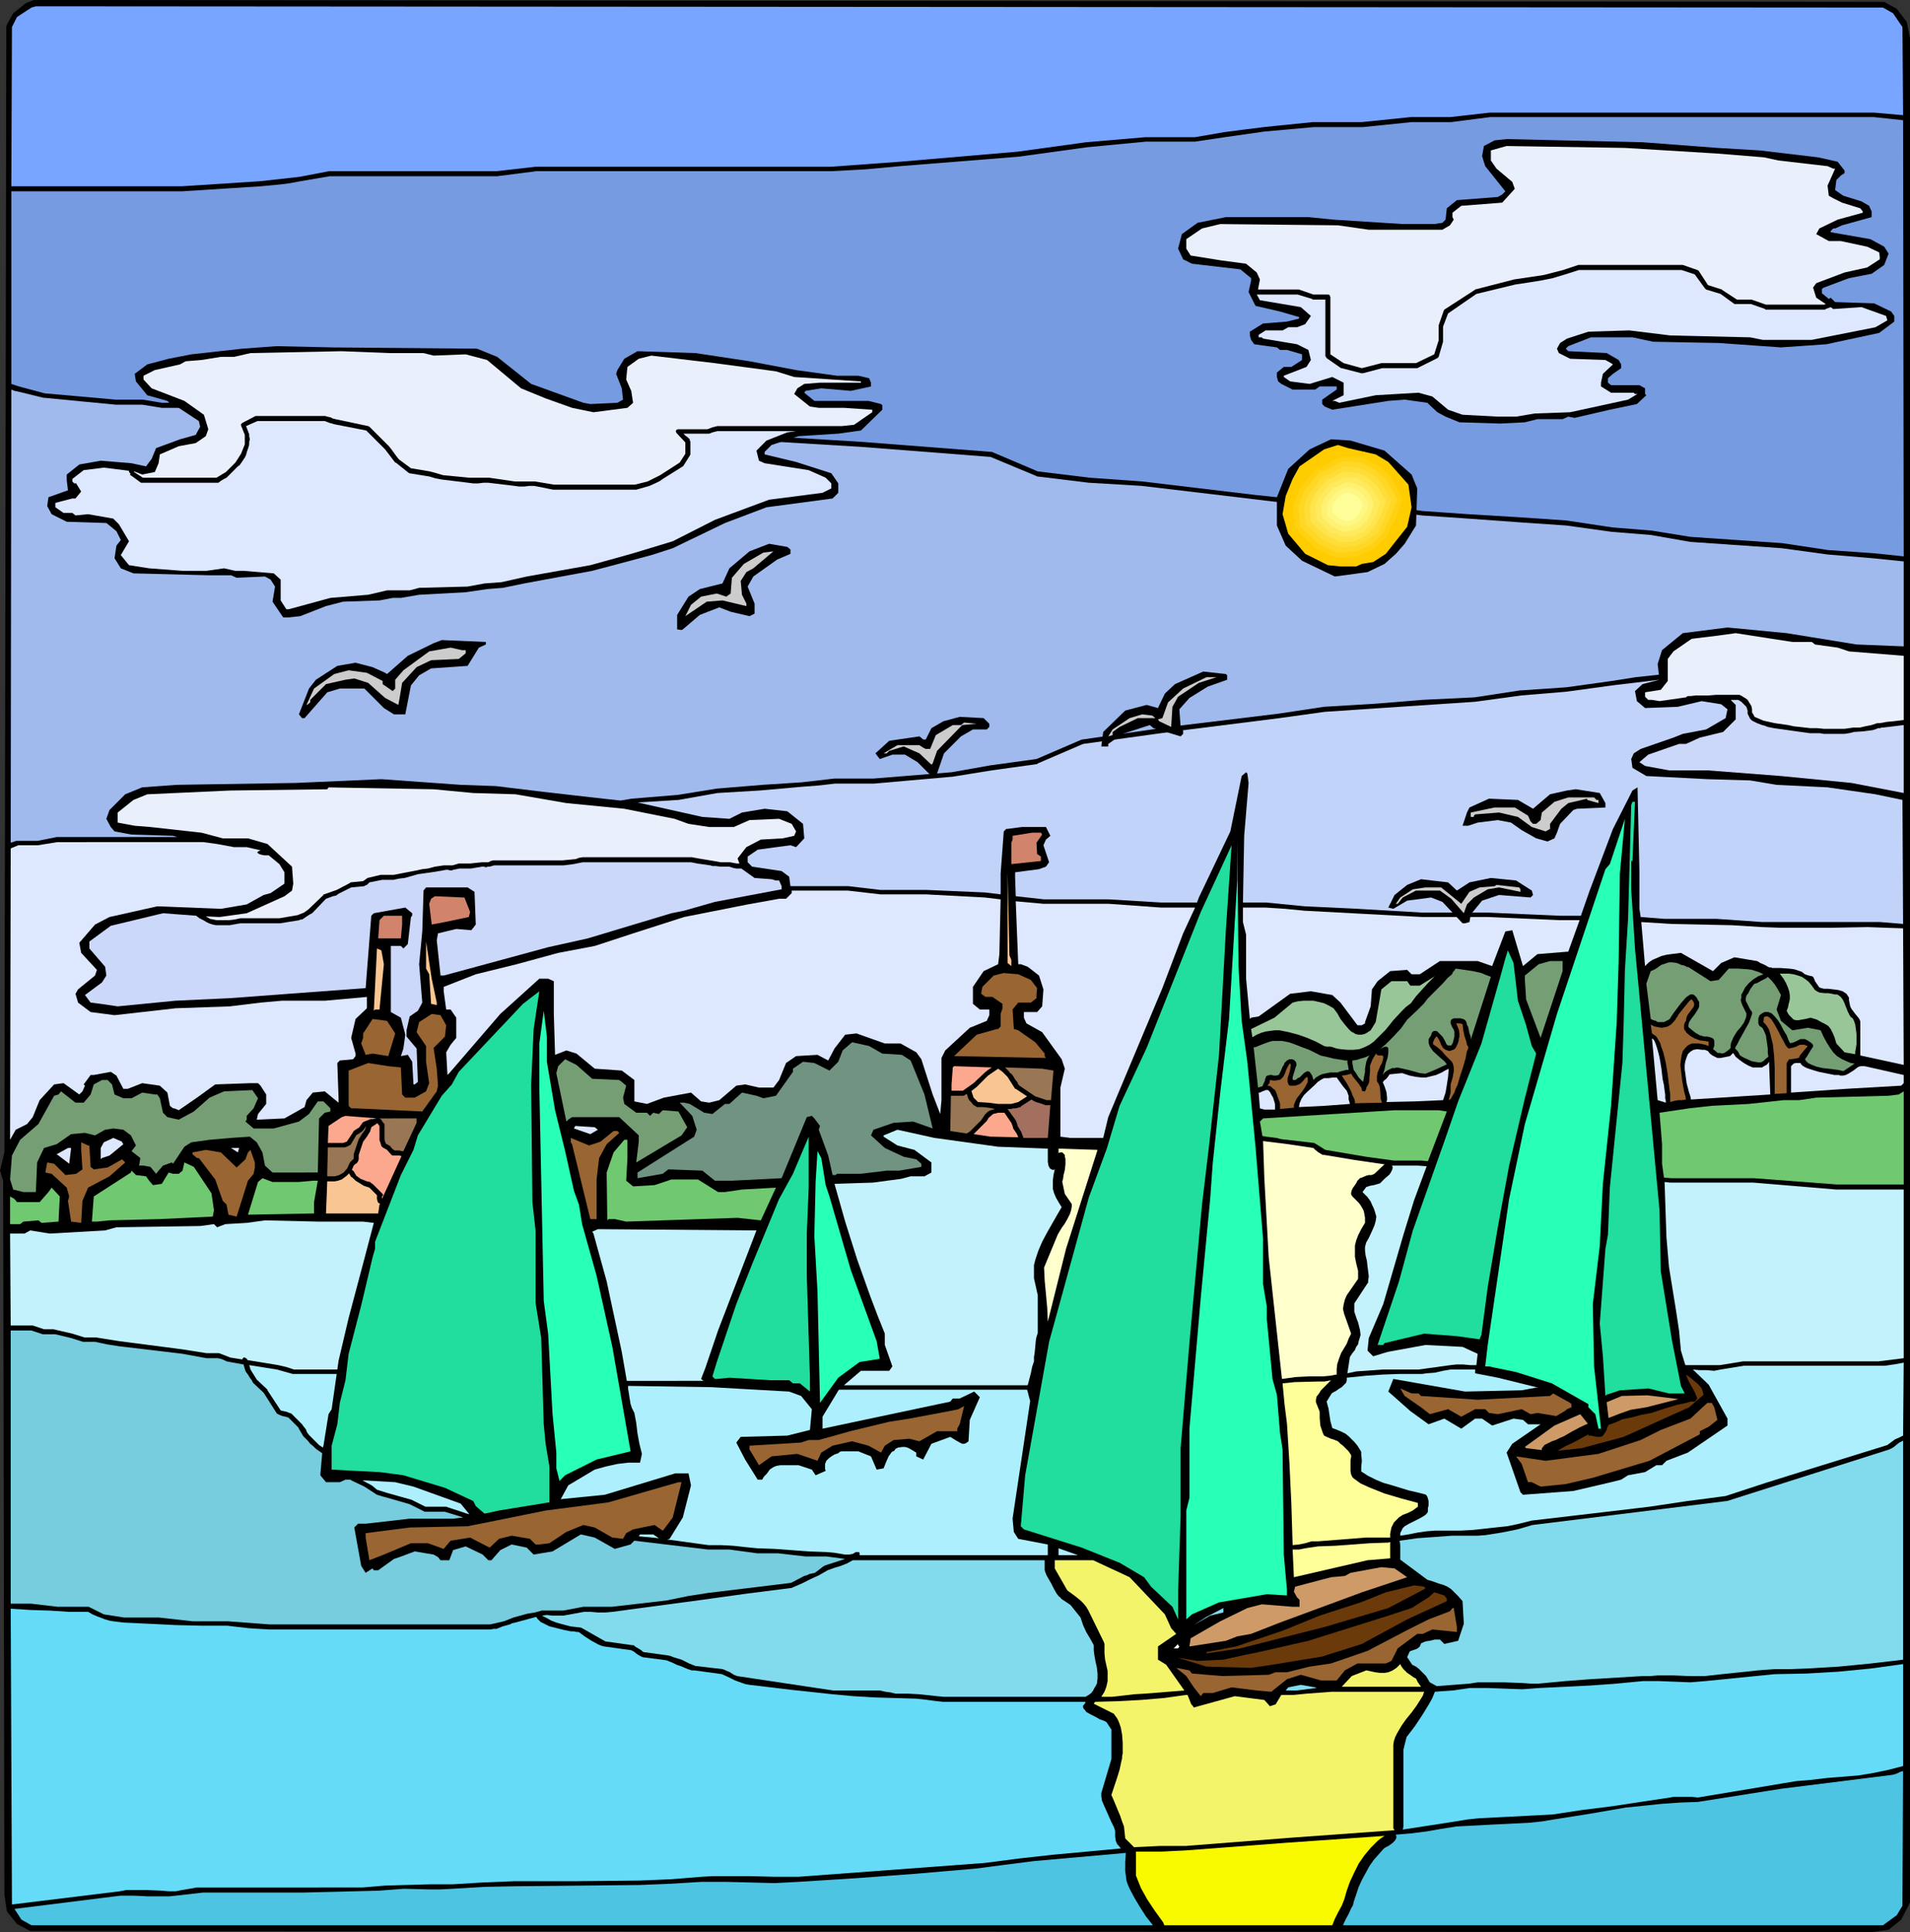 <?xml version="1.0" encoding="UTF-8" standalone="no"?>
<svg
   version="1.0"
   width="129.766mm"
   height="131.232mm"
   id="svg148"
   sodipodi:docname="Sailing 19.wmf"
   xmlns:inkscape="http://www.inkscape.org/namespaces/inkscape"
   xmlns:sodipodi="http://sodipodi.sourceforge.net/DTD/sodipodi-0.dtd"
   xmlns="http://www.w3.org/2000/svg"
   xmlns:svg="http://www.w3.org/2000/svg">
  <rect width="100%" height="100%" fill="#333333" stroke="none"/>
  <sodipodi:namedview
     id="namedview148"
     pagecolor="#ffffff"
     bordercolor="#000000"
     borderopacity="0.25"
     inkscape:showpageshadow="2"
     inkscape:pageopacity="0.0"
     inkscape:pagecheckerboard="0"
     inkscape:deskcolor="#d1d1d1"
     inkscape:document-units="mm" />
  <defs
     id="defs1">
    <pattern
       id="WMFhbasepattern"
       patternUnits="userSpaceOnUse"
       width="6"
       height="6"
       x="0"
       y="0" />
  </defs>
  <path
     style="fill:#000000;fill-opacity:1;fill-rule:evenodd;stroke:none"
     d="m 487.062,2.262 2.586,3.393 0.808,4.201 V 488.403 l -2.262,4.362 -3.232,2.585 -4.363,0.646 L 7.757,495.674 4.363,493.897 1.778,490.665 1.131,486.303 0.808,303.091 0,300.506 1.131,295.821 1.616,6.624 3.394,3.393 6.626,0.808 8.726,0 483.83,0.485 Z"
     id="path1" />
  <path
     style="fill:#dde8ff;fill-opacity:1;fill-rule:evenodd;stroke:none"
     d="m 52.197,216.171 3.555,0.485 4.363,0.808 h 3.232 l 3.555,0.808 -0.323,0.162 -0.323,0.162 -0.162,0.162 v 0.162 l 0.485,0.323 0.485,0.162 0.808,0.162 h 0.646 0.485 v 0 l 2.747,2.262 1.293,2.1 v 2.908 l -3.555,2.423 -1.778,0.485 -4.363,2.423 -6.626,1.131 -16.322,-0.646 -12.282,2.747 -3.717,1.939 -4.04,4.685 0.485,2.585 4.04,4.362 -0.485,1.454 -4.363,3.554 -0.646,1.131 0.646,2.262 3.232,2.423 6.141,0.808 15.675,-1.777 13.898,-0.485 7.918,-0.969 5.494,-0.485 h 10.989 l 10.827,-0.969 v 2.908 l -2.909,2.747 -1.131,4.847 1.131,4.039 v 0.646 l -0.646,0.808 -3.394,0.323 -0.646,0.646 0.323,9.047 v 1.131 l -3.555,-2.908 -3.07,0.323 -1.616,1.939 -0.485,1.777 -5.171,2.908 -7.11,0.323 0.323,-1.454 2.101,-2.585 v -2.423 l -1.454,-2.262 -0.646,-0.646 h -1.939 l -9.05,0.323 -4.686,3.393 -4.686,3.231 -1.131,-0.485 H 44.44 l -0.808,-0.646 -0.646,-3.393 -1.939,-1.777 -4.525,-0.646 -3.717,1.454 h -1.131 l -1.778,-3.393 -1.454,-0.969 -4.363,0.808 h -0.808 l -1.778,2.423 0.323,0.323 -0.646,1.454 -0.808,0.808 -4.04,-2.908 -2.424,0.323 -3.717,4.039 -1.778,4.362 -1.454,1.777 -2.909,1.454 -1.454,2.585 0.162,-74.803 1.939,-0.808 H 9.696 v 0 l 5.01,-0.808 z"
     id="path2" />
  <path
     style="fill:#dde8ff;fill-opacity:1;fill-rule:evenodd;stroke:none"
     d="m 256.944,230.873 -0.323,14.056 -0.323,2.585 -3.717,1.777 -2.747,4.039 v 4.362 l 1.778,1.454 h 2.424 v 1.454 l -0.646,1.454 -4.363,1.777 -6.302,5.816 -0.97,1.939 v 10.825 l -0.323,3.554 -1.939,-5.008 -2.909,-9.047 -1.293,-1.777 -4.04,-2.262 h -4.04 l -7.272,-2.585 -2.909,0.323 -2.747,3.554 -1.616,3.07 -2.747,-1.454 -5.494,0.323 -2.586,1.777 -1.778,4.362 -1.454,1.939 h -3.717 l -3.555,-0.808 -2.262,0.323 -4.363,3.716 -2.586,0.646 -2.101,-0.323 -2.586,-2.262 -6.949,1.292 -4.363,1.616 -3.232,-0.646 v -5.493 l -3.232,-2.423 -6.949,-0.485 -4.686,-3.877 -2.586,-0.808 -2.909,1.131 -0.323,-10.502 v -8.401 l -1.454,-0.646 h -2.262 l -10.019,9.047 -13.09,15.187 -0.485,0.485 -0.323,-5.816 1.131,-1.939 1.454,-1.777 v -5.17 l -1.454,-2.1 h -1.131 l -0.646,-4.685 v -1.131 l 8.242,-3.231 10.504,-2.585 10.666,-2.908 9.373,-1.777 9.858,-3.231 13.09,-4.201 16.322,-3.231 8.08,-1.454 h 1.778 l 1.454,-1.454 v -0.646 h 14.382 l 8.403,0.969 v 0 h 11.635 l 15.19,0.808 z"
     id="path3" />
  <path
     style="fill:#dde8ff;fill-opacity:1;fill-rule:evenodd;stroke:none"
     d="m 306.878,232.973 -3.07,6.624 -5.333,14.056 -13.898,33.12 -1.293,5.332 h -8.403 l -2.586,-0.323 v -12.602 l 1.131,-4.847 -0.808,-2.423 -5.01,-6.947 -4.04,-2.262 -0.646,-1.454 v -1.454 h 3.394 l 1.293,-1.454 0.323,-4.362 -1.131,-3.554 -2.909,-2.262 -1.778,-0.646 h -0.646 l -0.646,-16.156 7.11,0.646 v 0 h 16.806 l 13.413,0.969 v 0 z"
     id="path4" />
  <path
     style="fill:#dde8ff;fill-opacity:1;fill-rule:evenodd;stroke:none"
     d="m 405.616,236.204 -2.909,8.078 -7.918,0.646 -3.717,3.07 -2.747,-9.209 -1.778,0.323 -3.394,8.886 -3.717,-1.292 h -9.696 l -5.171,3.393 h -2.101 l -1.131,-1.131 -4.363,0.323 -3.232,2.585 -1.454,2.1 -0.323,4.362 -1.454,4.039 v 0.323 l -0.808,0.485 h -1.131 l -4.363,-5.816 -2.101,-1.939 -5.494,-0.969 -5.333,0.646 -8.08,5.816 -1.939,0.323 -0.323,0.323 -0.97,-10.34 V 239.92 l -0.808,-3.231 v -3.716 h 5.818 l 2.586,0.162 2.424,0.162 5.01,0.485 15.19,0.808 15.029,0.808 h 16.806 l 18.422,0.808 z"
     id="path5" />
  <path
     style="fill:#99c699;fill-opacity:1;fill-rule:evenodd;stroke:none"
     d="m 476.396,270.617 -2.747,-0.485 -2.101,-2.262 -0.485,-1.616 -0.485,-1.131 -0.485,-0.969 -0.646,-0.808 -0.808,-0.485 -0.97,-0.485 -1.131,-0.646 -1.616,-0.485 -0.646,0.162 -0.646,0.162 -0.97,0.162 -0.808,0.162 h -0.646 l -0.646,-0.162 -0.485,-0.485 -0.646,-0.646 -0.323,-0.485 -0.323,-0.646 0.323,-0.808 0.162,-0.808 0.323,-1.292 v -1.131 l -0.162,-0.969 -0.323,-0.969 -0.485,-1.131 -0.646,-1.131 -0.97,-1.292 h 2.424 l 1.131,0.162 1.131,0.323 0.97,0.323 0.97,0.646 0.808,0.646 0.808,0.969 0.323,0.485 0.485,0.646 0.485,0.323 0.646,0.323 1.293,0.162 h 0.97 l 0.97,0.162 0.646,0.162 h 0.646 l 0.323,0.162 0.646,0.485 0.485,0.646 0.162,0.323 0.323,0.646 0.162,0.485 0.323,0.808 0.323,0.808 0.485,0.969 0.323,0.485 0.485,0.323 0.323,0.646 0.323,0.969 0.162,1.131 0.162,1.292 v 2.585 l -0.162,1.131 -0.162,0.808 v 0.323 z"
     id="path6" />
  <path
     style="fill:#dde8ff;fill-opacity:1;fill-rule:evenodd;stroke:none"
     d="m 488.678,238.305 0.162,35.059 -11.15,-2.423 v -4.362 -4.362 l -0.162,-0.485 -0.323,-0.485 -0.808,-0.969 -0.97,-1.292 -0.323,-0.646 -0.162,-0.808 -0.162,-0.808 v -0.646 l -0.323,-0.485 -0.323,-0.485 -0.485,-0.323 -0.485,-0.323 -1.131,-0.323 -1.293,-0.162 -1.293,-0.162 h -1.131 l -1.131,-0.323 -1.131,-1.616 -0.162,-0.485 -0.162,-0.323 -0.162,-0.323 -0.323,-0.162 -0.808,-0.162 -0.97,-0.323 -0.808,-0.646 -0.97,-0.323 -0.97,-0.323 -1.293,-0.162 -2.262,-0.162 h -2.101 l -0.323,-0.162 h -0.485 l -1.131,-0.646 -1.131,-0.485 -0.485,-0.323 -0.323,-0.162 -5.818,-0.969 -3.394,1.454 -2.101,2.1 -8.242,-4.685 -2.586,0.323 -1.131,0.162 -1.293,0.323 -1.131,0.485 -1.131,0.485 -0.97,0.646 -0.97,0.969 -0.97,-11.309 7.757,0.485 7.757,0.162 7.757,0.162 7.757,0.485 4.525,0.162 h 4.525 9.05 l 9.05,-0.162 4.525,0.162 z"
     id="path7" />
  <path
     style="fill:#c1d3f9;fill-opacity:1;fill-rule:evenodd;stroke:none"
     d="m 426.139,174.487 -4.363,1.131 -1.939,1.777 0.485,2.585 2.101,1.777 8.403,-0.323 6.141,-1.454 5.01,0.808 1.616,1.292 -0.485,2.262 -5.01,2.908 -5.979,1.131 -2.424,0.969 -8.403,2.908 -1.778,1.131 -0.646,1.454 0.323,2.262 3.555,2.1 15.675,0.808 10.989,0.323 6.787,1.131 13.09,0.646 12.282,1.777 6.949,1.454 0.162,31.828 -5.979,-0.485 h -30.219 l -11.635,-0.808 v 0 h -13.413 l -6.141,-0.485 -0.323,-2.1 v -9.694 l -0.485,-21.488 -1.293,0.808 -5.01,9.855 -5.979,15.833 -2.262,6.463 h -5.494 l -18.422,-0.808 h -16.806 l -16.645,-0.969 -13.574,-0.646 -9.858,-0.969 h -0.162 -5.818 l 0.323,-17.126 1.131,-13.571 -0.323,-2.423 -0.323,-0.323 -1.131,0.969 -2.909,14.217 -8.08,16.964 -0.485,1.292 h -9.211 l -13.413,-0.808 v 0 H 268.094 l -7.272,-0.808 -0.162,-5.008 v -1.131 l 6.141,-0.808 1.778,-0.646 0.808,-1.131 -1.454,-4.362 0.646,-1.454 1.131,-0.969 -1.131,-2.262 h -6.141 l -3.717,0.485 h -0.323 l -0.646,0.646 -0.808,10.825 v 5.332 l -4.04,-0.485 -15.029,-0.646 h -11.797 l -8.242,-0.969 h -0.162 -14.706 l -0.323,-2.423 -1.939,-1.454 -7.595,-1.131 -1.131,-1.131 v -1.454 l 2.586,-1.777 8.403,-1.131 1.454,0.485 2.101,-2.262 -0.323,-3.716 -4.04,-3.231 -5.818,-0.646 -5.818,0.969 -3.232,1.616 -6.949,-0.485 -16.645,-3.716 10.342,-0.646 h 0.162 l 10.019,-1.777 10.827,-0.646 10.989,-0.969 4.202,-0.323 4.202,-0.485 h 10.019 v 0 l 20.2,-1.777 v 0 l 10.019,-1.616 11.635,-1.616 0.162,-0.162 11.635,-5.008 23.432,-3.231 26.987,-3.393 11.635,-1.616 19.23,-1.292 19.392,-1.292 11.797,-1.616 11.635,-0.969 11.797,-1.616 z"
     id="path8" />
  <path
     style="fill:#a0baed;fill-opacity:1;fill-rule:evenodd;stroke:none"
     d="m 488.839,144.114 v 21.811 l -12.12,-0.485 -17.938,-2.908 -15.19,-1.454 -11.474,1.454 -5.333,4.362 -1.131,3.554 0.323,2.747 -5.979,0.646 -3.07,0.485 -3.07,0.485 -11.635,1.616 -11.797,0.808 h -0.162 l -11.635,1.777 -13.413,0.646 v 0 l -11.797,0.969 -13.413,0.808 v 0 l -11.797,1.777 -26.664,3.231 h -0.162 l -23.432,3.393 h -0.162 l -11.635,5.008 -11.797,1.616 -10.019,1.777 -20.038,1.616 h -10.019 v 0 l -8.403,0.969 -10.019,0.646 -11.797,0.969 v 0 l -10.019,1.616 -11.797,0.969 v 0 l -2.909,0.485 -7.272,-0.808 -12.766,-1.454 -11.958,-1.454 -9.05,-0.323 -20.362,-1.454 -21.978,0.969 -30.542,0.485 -8.888,0.646 -4.363,1.777 -4.04,4.039 -0.808,2.262 1.131,2.1 0.97,1.131 4.363,0.808 10.666,0.323 1.131,0.323 H 14.706 14.544 l -4.848,0.969 H 4.686 4.202 l -0.485,0.162 -0.485,0.162 -0.485,0.162 0.162,-116.325 0.808,0.323 0.808,0.162 6.626,1.616 h 0.162 l 10.019,0.969 8.403,0.808 v 0 h 6.787 l 5.01,0.808 v 0 H 61.57 l 6.787,0.808 v 0 h 8.403 l 10.019,0.969 v 0 h 18.422 l 6.626,0.646 h 0.162 6.626 l 7.595,1.131 3.717,0.323 3.878,0.323 21.816,1.777 h 13.251 l 11.797,1.616 h 0.162 l 40.238,2.423 16.645,1.292 16.645,1.292 11.635,4.847 0.323,0.162 13.251,1.616 13.574,0.808 15.029,1.777 28.442,3.393 15.19,0.808 6.787,0.808 6.626,0.808 11.797,0.808 13.413,0.969 11.797,0.808 11.635,1.616 v 0 l 10.019,0.808 10.181,1.777 v 0 l 23.432,1.616 11.797,1.616 v 0 l 11.635,0.969 z"
     id="path9" />
  <path
     style="fill:#779be0;fill-opacity:1;fill-rule:evenodd;stroke:none"
     d="m 488.678,30.858 0.162,111.963 -7.757,-0.808 -11.635,-0.808 -11.797,-1.777 -23.594,-1.616 -10.019,-1.616 v 0 l -10.019,-0.808 -11.797,-1.777 -11.797,-0.808 -13.413,-0.808 -11.635,-0.808 -13.413,-1.777 v 0 l -15.029,-0.808 -15.19,-1.616 -28.442,-3.393 -6.787,-0.485 -6.787,-0.485 -13.251,-1.616 -11.797,-5.008 h -0.162 l -33.451,-2.585 -40.238,-2.423 -11.635,-1.616 h -0.162 -13.251 l -11.797,-0.808 -10.019,-0.969 -8.403,-0.808 -6.787,-0.808 h -0.162 -6.464 l -6.787,-0.808 v 0 H 86.779 l -9.858,-0.969 h -0.162 -8.403 L 61.731,103.4 h -0.162 -20.038 l -4.848,-0.808 h -0.162 -6.787 l -9.05,-0.808 -9.211,-0.808 -6.626,-1.777 -1.939,-0.646 V 49.115 H 46.702 l 20.2,-1.292 5.171,-0.485 2.424,-0.323 2.586,-0.485 7.595,-1.292 h 42.824 0.162 l 10.019,-1.292 h 75.629 0.162 l 8.888,-0.485 8.726,-0.808 30.381,-2.423 v 0 l 17.614,-2.423 15.19,-1.454 h 12.605 v 0 l 7.595,-1.131 10.181,-1.454 12.605,-1.131 h 12.443 0.162 l 12.605,-1.292 h 10.019 0.162 l 10.019,-1.292 h 98.414 z"
     id="path10" />
  <path
     style="fill:#77a5ff;fill-opacity:1;fill-rule:evenodd;stroke:none"
     d="m 486.092,3.393 2.424,3.554 0.162,22.619 -7.434,-0.646 v 0 h -98.576 -0.162 l -10.019,1.131 h -10.019 -0.162 l -12.605,1.292 h -12.605 v 0 l -6.302,0.646 -3.232,0.323 -3.07,0.323 -2.586,0.323 -2.586,0.323 -5.01,0.646 -7.434,1.292 h -12.605 -0.162 l -15.19,1.292 -17.614,2.423 -30.219,2.585 -17.776,1.292 h -75.629 -0.162 l -10.019,1.131 h -42.824 -0.162 l -7.595,1.454 -10.181,1.131 -20.038,1.292 H 2.909 L 3.07,6.947 4.363,4.362 8.08,1.939 9.211,1.616 483.507,1.939 Z"
     id="path11" />
  <path
     style="fill:#000000;fill-opacity:1;fill-rule:evenodd;stroke:none"
     d="m 441.006,37.967 10.827,0.646 15.029,1.777 5.01,1.131 1.778,2.262 v 0.646 l -0.97,0.646 -1.131,1.131 -0.323,2.585 2.101,1.454 4.686,1.454 1.939,1.131 0.646,1.454 v 1.454 l -7.595,2.1 -1.778,0.808 h -0.485 l -0.646,0.646 v 0.323 l 10.181,1.777 3.555,1.939 1.131,1.777 -1.131,2.908 -3.232,2.262 -5.818,1.131 -6.464,2.423 -0.485,0.323 v 1.131 l 1.778,1.454 0.485,-0.323 1.131,1.131 10.019,0.323 4.363,2.1 0.808,1.131 v 1.454 l -3.878,2.908 -13.574,2.908 -11.635,0.808 -15.998,-1.131 -16.806,-0.323 -5.333,-1.131 h -10.666 l -5.818,2.262 -0.646,0.646 0.646,0.646 9.858,0.485 3.07,1.777 0.646,1.131 v 0.969 l -2.101,1.454 -1.293,1.131 v 1.131 l 0.808,0.646 h 7.272 l 1.454,0.808 v 1.454 l 0.323,0.323 -2.424,2.262 -6.949,1.454 -9.05,2.1 -1.616,-0.323 -1.454,0.646 h -6.464 l -3.232,0.808 -6.302,0.323 -10.504,-0.323 -3.555,-1.454 -2.101,-1.131 -2.586,-2.423 -5.818,-0.808 -4.202,0.323 -14.382,2.262 -1.939,-0.808 -0.646,-0.646 v -1.131 l 3.232,-2.262 0.485,-0.323 v -0.808 h -4.363 l -1.131,0.808 h -5.818 l -2.909,-1.454 -0.808,-0.646 -0.323,-1.131 v -1.131 l 1.778,-1.454 h 1.939 l 2.747,-1.777 v -1.454 l -3.878,-1.131 h -1.778 l -0.808,-0.646 -5.818,-0.808 -0.808,-1.131 -0.323,-1.131 v -0.969 l 3.394,-2.1 6.141,-0.485 2.586,-0.646 h 0.323 l 0.323,-0.485 -5.01,-1.454 -6.302,-1.454 -1.778,-3.554 0.646,-2.908 v -0.646 l -2.747,-2.262 -12.443,-1.454 -2.262,-1.131 -1.293,-2.747 0.97,-3.716 4.04,-2.908 7.272,-1.454 h 21.17 l 6.464,0.646 17.776,1.131 h 8.08 l 2.101,-0.323 0.808,-0.808 0.323,-2.908 2.586,-2.1 10.504,-0.808 1.131,-0.646 0.808,-0.808 -1.939,-2.423 -3.232,-4.039 -0.808,-2.585 0.485,-2.585 2.747,-1.454 3.07,-0.323 34.906,0.808 z"
     id="path12" />
  <path
     style="fill:#dde8ff;fill-opacity:1;fill-rule:evenodd;stroke:none"
     d="m 470.094,78.842 0.646,0.485 7.272,-0.485 6.302,2.262 0.323,1.131 -3.07,1.777 -16.322,3.231 h -12.605 l -3.232,-0.646 -20.523,-0.485 -10.504,-1.292 -10.504,0.323 -5.494,1.777 -1.778,1.131 -0.808,1.454 0.485,1.131 2.909,1.454 9.05,0.323 1.454,0.808 0.485,0.323 -2.586,2.423 -0.485,2.262 v 0.969 l 2.586,1.616 h 5.818 l 0.323,0.323 h 0.646 l -2.424,1.454 -14.867,3.231 -9.05,0.323 -4.848,0.808 h -4.686 l -9.05,-0.485 -3.717,-1.292 -4.04,-3.393 -3.555,-0.969 -10.989,0.646 -9.373,1.939 -1.131,-0.485 h -0.646 l 2.909,-1.454 v -3.231 l -2.909,-1.454 -5.818,1.777 -5.01,-0.646 -1.616,-1.131 v -0.323 l 5.818,-2.262 1.131,-1.777 -0.646,-2.585 -2.909,-1.454 -8.726,-1.454 -0.323,-0.323 h -0.808 v -0.646 l 1.778,-1.131 h 4.363 l 1.454,-0.808 h 2.262 l 2.101,-0.808 1.454,-2.1 -2.586,-2.262 -10.504,-1.777 -0.808,-1.454 v 0 h 10.504 l 3.717,1.131 0.162,0.162 h 3.232 v 14.541 l 0.162,0.162 0.162,0.323 3.717,2.585 h 0.162 l 5.01,1.292 h 0.485 l 4.848,-1.292 h 8.888 0.162 l 5.171,-2.585 0.323,-0.323 1.131,-3.877 v 0 -0.162 -3.716 l 1.293,-3.393 7.272,-5.008 10.019,-2.423 3.232,-0.485 3.07,-0.485 3.232,-0.646 3.232,-0.969 3.555,-1.131 h 26.341 l 3.394,1.131 2.586,3.554 0.323,0.323 3.717,1.131 3.555,2.585 h 0.485 3.717 l 3.717,1.292 v 0.162 h 15.352 l 0.162,-0.162 z"
     id="path13" />
  <path
     style="fill:#eaeffc;fill-opacity:1;fill-rule:evenodd;stroke:none"
     d="m 441.006,39.421 11.958,0.969 3.717,0.808 12.605,1.454 1.454,0.646 h 0.485 l -1.939,4.362 0.323,2.585 1.131,0.646 2.262,1.131 4.686,1.454 0.646,0.808 v 0.323 l -6.464,1.777 -4.686,2.262 -0.808,1.454 3.232,1.777 h 3.07 l 6.787,1.454 3.07,1.454 0.162,1.131 v 0.646 l -3.232,2.1 -5.818,1.292 -7.272,2.747 -0.808,1.131 0.808,2.585 2.424,1.616 -0.323,0.162 h -15.029 l -3.717,-1.292 v 0 h -3.717 l -3.717,-2.423 v 0 l -0.162,-0.162 -3.555,-1.131 -2.424,-3.716 -0.323,-0.162 -3.717,-1.292 h -0.162 -26.502 -0.162 l -3.878,1.292 -5.01,1.292 -7.595,1.131 v 0 l -10.019,2.585 -0.162,0.162 v 0 l -7.757,5.008 -0.162,0.323 -1.293,3.716 v 0.162 3.716 l -1.131,3.554 -4.686,2.262 h -8.726 -0.162 l -5.01,1.292 -4.686,-1.292 -3.394,-2.262 V 76.257 l -0.162,-0.323 v -0.162 l -0.323,-0.162 h -0.162 -3.717 l -3.717,-1.292 h -0.162 -10.342 l 0.485,-2.585 -0.808,-1.777 -2.747,-2.262 -6.141,-0.808 -8.08,-1.292 -1.131,-1.777 v -2.423 l 4.04,-2.747 4.686,-1.131 30.219,0.323 7.918,1.131 h 18.907 l 1.939,-1.131 0.97,-1.454 -0.323,-0.646 v -1.131 l 2.262,-1.777 10.504,-0.808 3.232,-3.554 -0.646,-1.777 -4.04,-3.393 -1.454,-2.1 v -2.585 l 4.04,-1.131 30.381,0.485 z"
     id="path14" />
  <path
     style="fill:#000000;fill-opacity:1;fill-rule:evenodd;stroke:none"
     d="m 122.493,89.506 5.171,2.1 8.726,6.947 13.413,4.847 1.778,0.323 6.949,-0.323 1.454,-0.808 -0.323,-2.908 -1.454,-3.716 0.323,-0.969 1.778,-2.908 3.394,-1.939 14.867,0.485 13.898,2.1 11.958,2.262 10.504,1.454 h 5.494 l 2.747,0.646 0.485,1.131 v 0.969 l -5.171,1.131 -7.595,-0.646 -4.04,0.646 -0.323,0.485 2.586,2.1 h 13.898 l 3.232,0.808 0.323,0.323 v 1.131 l -5.494,5.332 -5.818,0.808 -10.181,0.646 -6.949,2.262 -1.778,1.777 v 0.646 l 8.08,1.939 9.05,2.908 1.778,2.585 v 2.423 l -1.454,1.454 -16.968,2.262 -10.666,4.039 -13.413,6.463 -5.494,1.777 -15.19,4.039 -17.453,3.231 -5.494,1.131 -4.04,0.323 -5.494,0.808 -11.958,0.646 -4.686,0.808 h -2.101 l -3.394,0.646 -9.373,0.323 -4.363,1.131 -6.626,2.585 -2.909,0.323 h -1.454 l -2.747,-4.039 0.646,-3.877 -1.131,-1.777 -1.454,-0.808 -7.272,0.323 -1.454,-0.646 H 53.49 l -19.23,-0.485 -3.232,-1.292 -1.616,-2.585 0.485,-3.231 1.131,-1.454 -1.131,-2.262 -1.778,-1.454 -0.808,-0.646 -10.181,-0.323 -3.878,-1.939 -1.131,-2.1 0.323,-2.262 5.01,-1.777 -0.323,-2.585 v -1.454 l 3.232,-2.585 5.494,-0.969 7.918,0.646 3.717,0.808 1.454,-1.939 1.131,-2.747 6.141,-2.262 4.04,-1.131 1.131,-2.1 -0.323,-1.454 -5.656,-3.716 -1.293,-0.323 -1.131,-1.131 -5.171,-1.454 -2.909,-3.554 -0.323,-1.939 3.232,-2.423 5.494,-1.454 5.818,-1.131 13.09,-1.454 8.726,-0.646 14.544,0.323 z"
     id="path15" />
  <path
     style="fill:#dde8ff;fill-opacity:1;fill-rule:evenodd;stroke:none"
     d="m 33.451,121.495 v 0.485 0 l 0.323,0.162 2.424,1.777 h 0.162 0.162 19.23 0.323 v 0 l 0.646,-0.485 0.808,-0.485 0.646,-0.323 0.646,-0.646 2.424,-2.423 h 0.162 v 0 l 0.485,-0.646 0.97,-1.454 0.323,-0.646 0.162,-0.646 0.485,-1.454 0.162,-0.646 v -0.646 l 0.162,-0.646 -0.162,-0.808 v -0.485 l -0.808,-2.1 2.909,-1.292 h 17.291 l 1.293,0.485 0.646,0.162 0.485,0.162 8.242,1.616 4.848,4.847 2.586,3.393 h 0.162 l 3.232,2.585 0.323,0.162 5.01,0.808 1.616,0.485 1.778,0.323 6.626,0.808 1.293,0.162 h 1.293 l 1.293,-0.162 h 1.293 l 6.787,0.808 1.131,0.162 h 1.293 l 1.293,-0.162 h 1.293 l 4.848,0.969 h 0.162 21.008 0.162 l 3.394,-0.969 v 0 l 1.778,-0.808 0.97,-0.485 0.646,-0.485 5.171,-3.231 0.162,-0.162 1.616,-2.585 0.162,-0.323 v -3.393 l -0.162,-0.162 v -0.323 l -0.485,-0.485 -0.646,-0.485 -0.485,-0.485 h 6.141 0.485 l 0.808,-0.323 0.646,-0.162 0.646,-0.162 h 20.2 l -2.262,0.323 -5.333,2.1 -2.586,2.585 0.646,2.585 1.454,0.646 11.312,1.777 4.363,1.939 1.454,1.454 v 1.292 l -2.262,1.131 -13.736,1.777 -13.898,5.17 -10.827,5.493 -10.666,3.231 -10.504,2.908 -16.322,2.908 -6.464,1.454 -4.363,0.323 -4.363,0.808 -12.443,0.323 -2.424,0.646 h -5.818 l -4.848,1.131 -9.696,0.808 -10.666,2.908 h -0.646 l -1.454,-2.262 v -5.332 l -1.778,-1.616 -7.757,-0.646 h -2.101 l -2.909,-0.646 -4.525,0.646 h -6.141 l -8.565,-0.646 -5.171,-0.808 -2.101,-2.585 2.101,-3.554 -2.586,-4.362 -1.454,-1.454 -6.464,-1.131 -3.232,0.323 -0.808,-0.646 h -2.262 l -2.101,-1.454 v -1.131 l 4.363,-1.131 h 0.808 l 1.454,-1.777 -1.293,-2.1 h -0.485 l -0.485,-0.485 v -0.646 l 2.909,-2.262 5.171,-0.646 6.464,0.808 v 0.323 z"
     id="path16" />
  <path
     style="fill:#eaeffc;fill-opacity:1;fill-rule:evenodd;stroke:none"
     d="m 101.808,90.637 h 6.949 l 2.586,0.646 8.242,-0.323 5.494,1.454 8.726,7.27 6.302,2.585 6.787,2.423 5.494,1.131 8.726,-1.131 1.454,-1.292 -0.485,-3.07 -1.293,-2.908 0.323,-3.231 2.909,-2.1 3.232,-0.808 16.322,1.939 15.675,2.1 4.686,1.454 17.13,1.131 v 0.323 h -10.504 l -4.04,0.323 -1.778,1.131 -0.808,1.454 4.04,3.231 2.262,0.323 h 6.464 l 7.272,0.485 v 0.646 l -4.686,3.231 -3.07,0.323 h -31.997 l -0.646,0.162 -0.646,0.162 -0.808,0.323 -0.485,0.162 H 174.043 l -0.323,0.162 -0.162,0.162 v 0.323 l 0.162,0.323 2.262,2.423 v 2.908 l -1.454,2.262 -5.01,3.231 -3.232,1.616 -3.232,0.808 h -20.846 l -4.848,-0.808 h -0.162 -5.01 l -6.626,-0.969 h -1.293 -1.293 -1.293 -1.293 l -6.626,-0.646 -1.616,-0.485 -1.778,-0.485 -4.848,-0.808 -3.07,-2.262 -0.646,-0.808 -1.293,-1.777 -0.646,-0.808 -5.01,-5.008 -0.323,-0.162 -8.403,-1.777 -0.646,-0.162 -0.646,-0.323 -0.808,-0.162 -0.485,-0.162 H 65.933 65.61 l -3.394,1.777 -0.162,0.162 -0.162,0.162 v 0.323 l 0.97,2.423 v 2.423 l -0.97,2.423 -1.454,2.262 -2.424,2.423 -2.424,1.454 H 36.683 l -2.262,-1.454 v -0.162 l 0.485,0.162 1.616,0.646 3.232,-0.646 0.97,-2.262 0.323,-2.262 4.848,-2.1 4.363,-0.808 2.586,-1.777 0.646,-1.777 -1.131,-3.716 -5.01,-3.554 -8.403,-3.231 -2.101,-2.262 v -0.969 l 2.909,-1.454 6.464,-1.454 1.454,-0.808 4.04,-0.323 5.01,-0.808 h 3.394 l 4.202,-0.969 23.432,-0.485 12.282,0.485 z"
     id="path17" />
  <path
     style="fill:#000000;fill-opacity:1;fill-rule:evenodd;stroke:none"
     d="m 355.52,115.679 6.949,6.139 1.454,3.554 -0.323,9.532 -2.909,4.685 -2.262,2.585 -2.909,2.585 -4.363,2.1 -8.403,1.131 -8.403,-4.039 -4.202,-3.877 -2.262,-5.17 v -7.27 l 2.909,-7.27 5.494,-5.008 5.494,-2.585 5.01,0.323 z"
     id="path18" />
  <path
     style="fill:#ffcc00;fill-opacity:1;fill-rule:evenodd;stroke:none"
     d="m 353.257,116.648 3.232,1.939 5.171,5.816 0.808,5.816 -1.131,5.008 -5.494,6.947 -3.232,2.1 -2.909,0.485 -1.454,0.646 h -4.04 l -3.232,-0.323 -5.818,-2.908 -4.363,-5.17 -1.454,-5.008 0.808,-4.685 1.778,-4.362 1.778,-3.231 6.302,-4.362 3.555,-1.131 2.586,0.808 z"
     id="path19" />
  <path
     style="fill:#000000;fill-opacity:1;fill-rule:evenodd;stroke:none"
     d="m 202.969,141.044 v 1.131 l -3.394,1.454 -6.141,4.362 -1.454,2.585 1.778,4.362 v 2.585 l -1.293,0.646 -4.848,-1.131 -2.909,-1.131 -5.01,1.939 -4.363,3.716 -0.323,0.162 -1.131,-0.162 v -3.716 l 2.909,-4.685 2.909,-1.939 5.818,-1.454 1.778,-3.877 5.171,-4.362 5.01,-1.939 4.686,0.808 z"
     id="path20" />
  <path
     style="fill:#cccccc;fill-opacity:1;fill-rule:evenodd;stroke:none"
     d="m 191.657,146.86 -1.454,2.262 0.323,3.554 1.131,2.262 v 0.646 l -6.141,-1.454 -4.04,0.323 -5.494,3.716 1.454,-2.908 2.586,-2.1 4.04,-0.808 2.424,0.808 1.131,-0.808 0.323,-4.039 3.07,-3.554 5.01,-2.908 2.586,-0.323 -5.171,4.362 z"
     id="path21" />
  <path
     style="fill:#ccd8f9;fill-opacity:1;fill-rule:evenodd;stroke:none"
     d="m 488.839,186.12 v 17.449 l -13.413,-2.585 -18.099,-1.777 -18.907,-1.454 h -9.858 l -6.141,-1.131 -1.454,-0.969 2.262,-1.939 7.918,-2.747 h 1.778 l 3.555,-1.616 5.979,-1.454 3.232,-3.231 v -3.716 l -1.293,-1.292 h 1.939 l 0.808,0.485 0.646,0.646 0.646,0.646 0.323,0.969 v 0.808 l 0.323,0.646 0.323,0.646 0.485,0.485 1.293,0.646 1.293,0.485 0.646,0.162 0.808,0.323 1.616,0.323 9.211,1.292 h 0.162 1.454 0.97 l 0.97,0.162 h 5.333 l 1.131,-0.162 1.293,-0.323 2.424,-0.162 2.424,-0.323 0.97,-0.323 0.323,-0.162 h 0.485 l 0.485,-0.162 h 0.323 l 2.747,-0.323 z"
     id="path22" />
  <path
     style="fill:#eaeffc;fill-opacity:1;fill-rule:evenodd;stroke:none"
     d="m 465.246,164.794 0.808,0.646 5.818,0.808 2.909,0.969 14.059,1.131 v 16.479 l -2.586,0.323 -1.778,0.162 -0.808,0.162 -0.97,0.162 h -0.646 l -1.454,0.485 -1.616,0.323 -1.454,0.323 h -1.616 l -1.131,0.162 -1.131,0.162 h -5.333 l -1.616,-0.162 h -1.778 l -4.363,-0.485 -1.454,-0.323 -3.394,-0.485 -2.909,-0.646 -1.131,-0.485 -1.131,-0.485 -0.323,-0.646 -0.323,-0.485 v -0.485 -0.323 l -0.162,-0.808 -0.485,-0.808 -0.485,-0.808 -0.646,-0.485 -0.323,-0.162 -0.485,-0.323 -0.323,-0.162 -0.323,-0.162 h -2.101 -1.939 -1.939 l -1.939,0.162 h -3.232 l -1.454,0.162 h -0.646 l -0.323,0.162 -0.162,0.162 -6.787,0.969 -1.939,-0.323 h -0.97 l -0.808,-0.808 v -1.131 l 4.04,-0.646 1.778,-2.262 v -5.655 l 1.454,-1.939 4.686,-3.231 6.626,-0.808 4.686,-0.646 14.544,2.262 z"
     id="path23" />
  <path
     style="fill:#000000;fill-opacity:1;fill-rule:evenodd;stroke:none"
     d="m 124.755,165.44 -1.778,0.808 -2.909,4.685 -9.373,0.646 -3.07,1.777 -2.101,2.585 -1.454,7.432 h -2.909 l -2.586,-1.616 -5.01,-5.008 h -6.302 l -3.232,0.969 -5.818,6.624 h -0.646 l -0.808,-0.969 2.586,-6.624 1.778,-2.262 5.494,-3.554 4.686,-0.808 4.363,1.131 3.232,1.454 0.485,0.323 5.333,-4.685 6.626,-3.231 2.101,-0.808 11.312,0.485 z"
     id="path24" />
  <path
     style="fill:#cccccc;fill-opacity:1;fill-rule:evenodd;stroke:none"
     d="m 119.584,166.894 v 0.808 l -1.778,1.454 -7.11,0.323 -3.717,1.777 -3.717,4.039 -0.646,3.877 -0.323,1.777 -3.394,-1.777 -4.363,-3.877 -3.555,-1.131 -2.262,0.323 -5.01,1.131 -4.04,4.039 v 0.646 l -0.808,0.646 h -0.162 l 1.939,-4.201 5.171,-3.716 3.717,-0.969 4.686,0.646 4.04,2.1 v 0.808 l 2.101,1.454 0.485,0.323 0.646,-0.646 v -2.262 l 2.101,-2.423 6.626,-4.847 5.494,-0.969 2.909,0.646 z"
     id="path25" />
  <path
     style="fill:#000000;fill-opacity:1;fill-rule:evenodd;stroke:none"
     d="m 315.12,173.357 v 1.131 l -5.01,1.777 -4.686,2.908 -2.586,2.908 0.323,4.524 0.646,0.969 v 0.808 l -0.646,0.646 -6.949,-2.1 -0.97,-0.808 -6.949,2.262 -3.717,2.585 v 0.646 h -1.778 l 0.485,-3.716 5.656,-5.493 5.494,-1.454 2.909,0.808 1.778,-3.716 2.586,-2.423 7.272,-3.231 5.818,0.646 z"
     id="path26" />
  <path
     style="fill:#cccccc;fill-opacity:1;fill-rule:evenodd;stroke:none"
     d="m 307.848,175.295 -5.333,3.554 -1.454,2.585 -0.323,5.17 -3.07,-1.454 -0.323,-0.485 1.131,-0.323 1.454,-4.039 3.878,-3.554 5.979,-2.908 h 2.586 z"
     id="path27" />
  <path
     style="fill:#cccccc;fill-opacity:1;fill-rule:evenodd;stroke:none"
     d="m 296.697,184.343 h -4.525 l -4.686,2.262 -1.778,1.292 v 0.808 l -1.131,0.323 1.131,-1.777 4.363,-2.908 3.232,-0.969 2.586,0.323 z"
     id="path28" />
  <path
     style="fill:#000000;fill-opacity:1;fill-rule:evenodd;stroke:none"
     d="m 254.035,185.797 v 0.808 l -0.646,0.646 h -3.555 l -3.07,1.777 -4.363,4.362 -1.778,5.17 -0.646,0.646 h -0.808 l -3.555,-3.554 -3.232,-1.939 h -3.232 l -3.232,1.131 -1.131,-1.454 3.555,-3.231 7.757,-1.131 0.97,0.808 h 0.646 l 1.454,-2.908 3.07,-1.777 4.202,-1.131 6.141,0.323 z"
     id="path29" />
  <path
     style="fill:#cccccc;fill-opacity:1;fill-rule:evenodd;stroke:none"
     d="m 247.086,186.12 -6.464,6.624 -1.131,3.231 -0.323,0.323 -3.07,-2.908 -4.04,-1.777 -3.717,1.131 -0.646,0.646 h -0.808 l 3.555,-2.1 h 5.656 l 0.97,0.646 0.646,0.323 h 1.131 l 1.454,-3.554 4.363,-2.585 h 2.101 l 0.808,-0.646 3.232,0.323 z"
     id="path30" />
  <path
     style="fill:#ccd8f9;fill-opacity:1;fill-rule:evenodd;stroke:none"
     d="m 190.365,222.956 3.394,2.423 4.363,0.323 1.131,0.323 h 0.808 l 0.646,1.454 v 0.808 l -17.13,3.231 -7.918,2.262 -3.232,0.646 -21.493,6.463 -10.181,2.262 -13.09,3.554 -11.312,3.07 -2.424,0.646 h -0.808 l -0.97,-9.047 0.323,-1.777 4.686,-1.131 3.878,0.323 1.131,-1.454 -0.323,-8.401 -1.778,-1.131 h -10.666 l -0.646,0.808 -0.323,10.502 -0.808,8.401 0.808,9.855 -1.131,2.1 -2.101,1.454 -0.808,3.554 v 1.616 l 2.586,3.07 0.323,8.563 -0.808,0.646 h -0.323 l -0.323,-5.816 -1.131,-1.777 -1.778,0.323 0.646,-1.939 0.485,-3.554 -1.131,-4.362 -2.586,-1.454 v -16.964 h 2.586 l 0.646,0.646 1.131,-1.131 0.808,-6.947 0.323,-0.323 v -0.646 l -1.778,-1.454 -8.08,1.454 -0.646,0.646 -1.454,18.58 -19.715,1.454 -15.19,1.131 -13.898,0.646 -14.867,1.454 -4.363,-0.646 -2.586,-0.323 -1.454,-1.939 4.363,-3.231 1.131,-1.777 -0.323,-2.262 -4.04,-4.685 v -1.777 l 5.494,-4.039 13.413,-3.231 8.565,0.646 0.162,0.162 0.646,0.485 0.97,0.485 0.808,0.485 0.646,0.323 0.97,0.323 0.808,0.162 h 0.97 0.808 0.97 0.808 l 2.747,-0.485 h 10.019 0.162 l 5.01,-0.808 v 0 l 0.162,-0.162 h 0.485 l 1.939,-1.292 0.323,-0.162 0.323,-0.162 3.555,-3.716 1.778,-0.646 0.808,-0.162 0.646,-0.485 3.232,-1.616 3.394,-0.323 0.162,-0.162 0.485,-0.162 0.646,-0.646 3.232,-0.646 h 2.909 l 1.454,-0.323 1.454,-0.162 3.394,-0.969 4.525,-0.646 2.747,-0.485 h 0.485 l 0.485,0.162 h 0.485 l 0.323,-0.162 1.616,-0.323 h 2.909 l 2.909,-0.485 h 0.485 l 0.485,0.162 0.485,-0.162 h 0.485 l 1.131,-0.323 h 17.776 l 1.293,-0.162 1.293,-0.162 2.424,-0.485 h 27.795 l 0.808,0.162 0.808,0.162 3.394,0.485 0.485,0.162 h 0.808 l 1.293,0.162 h 2.262 l 0.97,0.323 0.808,0.162 z"
     id="path31" />
  <path
     style="fill:#eaeffc;fill-opacity:1;fill-rule:evenodd;stroke:none"
     d="m 121.523,203.569 10.827,0.323 13.09,2.262 14.867,1.454 12.928,2.585 3.555,1.292 5.333,0.808 h 6.302 l 4.04,-1.777 7.595,-0.323 3.232,1.292 1.131,1.939 -0.485,1.131 -2.909,0.646 -5.656,0.323 -3.717,1.939 -2.262,2.908 0.485,1.292 h -0.646 l -0.97,-0.162 -0.808,-0.162 h -2.424 l -1.778,-0.323 -1.939,-0.323 -1.939,-0.323 -1.778,-0.323 h -0.162 -27.795 l -0.97,0.162 -0.808,0.323 -3.394,0.323 h -17.776 l -0.646,0.162 -0.646,0.323 h -1.616 l -3.07,0.323 h -0.646 -0.808 -0.808 -0.646 l -1.616,0.485 h -2.262 l -2.262,0.323 -1.778,0.485 -1.454,0.162 -1.454,0.323 -3.394,0.646 -2.424,0.485 h -3.232 -0.162 l -3.394,0.808 -1.131,0.808 -3.232,0.323 -0.162,0.162 v 0 l -3.394,1.777 -3.232,1.131 h -0.162 v 0.162 l -3.878,3.716 -1.131,0.808 -1.616,0.646 -4.686,0.808 H 61.731 l -1.454,0.323 -1.454,0.162 v 0 h -3.232 l -1.616,-0.323 -1.131,-0.646 3.555,0.162 6.949,-0.969 9.696,-4.362 1.939,-1.454 0.323,-1.777 -0.323,-4.362 -6.302,-5.816 -5.01,-1.454 h -6.464 l -5.494,-1.454 -13.09,-1.454 -4.04,-0.323 -4.363,-0.808 v -2.585 l 4.04,-3.231 3.555,-1.454 21.17,-0.969 25.048,-0.323 0.323,-0.485 26.987,0.485 z"
     id="path32" />
  <path
     style="fill:#000000;fill-opacity:1;fill-rule:evenodd;stroke:none"
     d="m 412.241,206.154 v 1.131 l -7.272,0.323 -0.97,0.323 -3.394,3.554 -0.808,2.262 -0.646,1.454 -1.778,0.808 -2.909,-0.808 -3.717,-2.1 -2.747,-1.939 -3.394,-0.646 -5.171,0.646 -2.424,0.808 h -1.454 l 1.131,-3.393 0.646,-1.292 5.01,-2.262 7.434,0.323 3.878,2.262 4.363,-3.716 4.363,-0.969 2.262,-0.323 6.141,0.969 z"
     id="path33" />
  <path
     style="fill:#cccccc;fill-opacity:1;fill-rule:evenodd;stroke:none"
     d="m 409.979,205.346 h 0.485 v 0.808 l -2.909,-0.808 v -0.323 l -4.848,1.131 -1.778,1.454 -2.909,3.877 v 1.292 l -1.131,0.646 -3.555,-1.131 -3.555,-2.585 -4.848,-1.131 -6.141,0.485 -0.323,0.323 v 0.323 h -0.808 v -1.131 l 6.141,-1.292 h 5.171 l 3.394,2.1 0.646,1.454 0.646,0.646 h 0.808 l 1.131,-0.969 0.323,-1.939 3.232,-2.747 3.555,-1.131 h 6.626 z"
     id="path34" />
  <path
     style="fill:#21dd9e;fill-opacity:1;fill-rule:evenodd;stroke:none"
     d="m 419.19,221.017 h -0.323 v 7.27 l 0.97,15.187 6.302,67.21 0.323,15.672 2.909,17.933 2.262,11.471 0.97,1.939 h -4.04 l -5.333,-1.292 -7.272,0.485 -3.394,1.131 -0.323,0.323 -0.646,-10.178 -0.808,-8.401 1.454,-19.226 0.646,-3.554 0.485,-12.117 3.232,-31.989 0.323,-10.178 0.323,-13.733 0.808,-13.087 0.808,-29.243 0.323,-0.808 h 0.646 z"
     id="path35" />
  <path
     style="fill:#28ffb7;fill-opacity:1;fill-rule:evenodd;stroke:none"
     d="m 415.635,247.191 -0.485,15.187 -1.454,21.488 -2.101,20.034 -0.808,15.995 -1.778,14.864 0.323,15.995 1.778,15.995 h -0.646 l -0.808,-3.716 -1.778,-1.777 v -0.808 l -9.373,-5.332 -9.211,-2.908 -5.494,-1.131 -1.454,-0.323 h -0.97 l 0.646,-5.493 5.494,-37.483 4.04,-19.226 8.242,-28.273 12.443,-37.159 1.131,-1.292 2.909,-8.724 0.97,-2.908 -1.293,14.056 z"
     id="path36" />
  <path
     style="fill:#d1846b;fill-opacity:1;fill-rule:evenodd;stroke:none"
     d="m 267.609,214.232 -1.454,2.1 0.162,2.908 0.485,0.323 0.485,0.323 v 1.131 l -7.595,0.808 v -5.493 l 0.323,-0.808 v -0.969 l 5.01,-0.808 h 2.262 z"
     id="path37" />
  <path
     style="fill:#28ffb7;fill-opacity:1;fill-rule:evenodd;stroke:none"
     d="m 318.836,262.054 1.454,10.502 2.101,21.811 1.939,23.588 v 11.633 l 0.97,5.816 v 3.231 l 1.454,15.348 1.131,4.039 0.808,9.855 0.646,4.201 0.323,26.981 0.808,9.047 v 1.454 l -5.171,-0.323 -12.282,2.1 -6.949,3.07 -1.454,1.292 v -27.95 l 0.808,-3.231 v -17.772 l 2.909,-33.605 2.424,-25.365 0.646,-9.047 1.939,-18.257 2.262,-18.903 2.101,-35.544 v -10.502 l 0.323,32.474 z"
     id="path38" />
  <path
     style="fill:#21dd9e;fill-opacity:1;fill-rule:evenodd;stroke:none"
     d="m 313.019,270.779 -2.586,23.588 -1.778,14.864 -3.232,35.544 -2.262,26.981 v 17.449 l -0.646,19.387 v 7.109 l -1.454,-3.231 -5.494,-5.17 -1.778,-2.423 -6.302,-3.716 -9.696,-3.877 -14.867,-4.685 -0.808,-0.808 1.131,-13.087 6.141,-34.251 10.181,-36.998 4.686,-12.763 3.232,-10.825 6.949,-14.864 13.898,-34.898 7.918,-17.126 -1.454,21.488 z"
     id="path39" />
  <path
     style="fill:#f9c693;fill-opacity:1;fill-rule:evenodd;stroke:none"
     d="m 259.691,246.383 v 1.616 l -0.97,-0.808 v -23.265 l 0.485,21.326 z"
     id="path40" />
  <path
     style="fill:#000000;fill-opacity:1;fill-rule:evenodd;stroke:none"
     d="m 393.334,228.611 0.323,1.131 -0.646,0.646 -8.08,-0.646 -4.363,1.454 -2.909,3.554 -0.323,1.939 -1.131,0.323 h -0.646 l -5.171,-5.493 -2.909,-1.131 -6.141,0.808 -3.555,2.1 -1.293,-0.323 1.616,-3.231 3.232,-2.585 3.555,-1.454 6.949,0.808 2.262,2.1 3.232,-2.1 5.494,-1.131 6.464,0.646 z"
     id="path41" />
  <path
     style="fill:#cccccc;fill-opacity:1;fill-rule:evenodd;stroke:none"
     d="m 390.425,228.288 v 0.646 l -5.494,-1.131 -2.909,0.485 -3.555,2.1 -1.778,1.777 -0.808,2.262 -3.232,-3.716 -2.909,-2.1 h -6.141 l -3.394,1.777 -1.293,1.616 h -0.485 l 1.131,-1.616 3.232,-2.1 3.232,-0.485 h 4.04 l 5.171,4.201 2.101,-3.07 2.586,-1.131 3.878,-0.323 0.485,-0.323 5.818,0.646 z"
     id="path42" />
  <path
     style="fill:#d1846b;fill-opacity:1;fill-rule:evenodd;stroke:none"
     d="m 119.261,230.388 1.454,3.716 -0.323,1.292 -6.141,1.292 -3.394,0.646 -0.646,-5.332 0.485,-1.292 0.97,-0.646 7.272,0.323 z"
     id="path43" />
  <path
     style="fill:#d1846b;fill-opacity:1;fill-rule:evenodd;stroke:none"
     d="m 103.262,237.335 -0.323,3.554 h -5.818 l 0.323,-4.685 1.131,-1.131 h 4.686 z"
     id="path44" />
  <path
     style="fill:#f9c693;fill-opacity:1;fill-rule:evenodd;stroke:none"
     d="m 112.15,257.369 v 0.646 l -1.454,-0.323 -0.485,-7.593 -0.808,-1.454 v -6.947 l 1.454,9.532 z"
     id="path45" />
  <path
     style="fill:#f9c693;fill-opacity:1;fill-rule:evenodd;stroke:none"
     d="m 98.576,247.514 -1.131,11.633 h -1.131 l -0.323,0.323 0.808,-15.995 1.131,0.485 z"
     id="path46" />
  <path
     style="fill:#21dd9e;fill-opacity:1;fill-rule:evenodd;stroke:none"
     d="m 389.779,256.884 2.101,6.301 1.454,5.332 1.131,1.939 -2.909,11.471 -4.04,17.287 -2.909,15.833 -2.586,15.348 -1.616,12.279 -0.485,1.131 -5.818,-0.808 -8.403,-0.646 -10.181,2.423 -0.323,0.485 h -1.454 l 5.494,-16.318 3.555,-13.087 8.403,-23.75 3.232,-9.371 5.979,-14.864 4.848,-17.126 1.293,-4.685 0.646,-2.1 1.454,3.231 z"
     id="path47" />
  <path
     style="fill:#759e75;fill-opacity:1;fill-rule:evenodd;stroke:none"
     d="m 401.252,249.291 -5.656,17.126 -3.717,-9.855 -0.323,-5.008 v -1.131 l 3.555,-2.908 2.909,-0.808 h 3.232 z"
     id="path48" />
  <path
     style="fill:#dde8ff;fill-opacity:1;fill-rule:evenodd;stroke:none"
     d="m 427.755,283.057 -2.101,-0.646 -1.454,-15.833 0.323,0.162 0.323,0.485 0.323,0.808 0.323,0.969 0.323,1.131 0.323,1.292 0.485,2.908 0.323,2.747 0.323,1.454 0.162,1.292 0.162,1.131 v 0.969 l 0.162,0.646 z"
     id="path49" />
  <path
     style="fill:#996532;fill-opacity:1;fill-rule:evenodd;stroke:none"
     d="m 432.926,282.25 -0.97,0.162 h -0.97 l -0.97,0.162 -1.131,0.323 v -0.969 -0.969 l -0.162,-1.131 -0.162,-1.292 -0.323,-2.747 -0.485,-2.908 -0.646,-2.747 -0.485,-1.292 -0.323,-1.131 -0.485,-0.808 -0.485,-0.808 -0.646,-0.485 -0.485,-0.323 -0.323,-2.262 0.97,0.485 0.97,0.162 0.808,0.162 0.97,-0.162 0.646,-0.162 0.808,-0.485 0.646,-0.646 0.646,-0.808 v -0.162 l 0.323,-0.323 0.323,-0.646 1.293,-1.616 0.808,-0.969 0.485,-0.646 0.485,-0.485 0.162,-0.162 h 0.162 l 0.323,0.323 0.162,0.323 0.162,0.323 v 0.485 l -0.162,0.485 -0.485,0.646 -0.485,0.646 -0.485,0.646 -0.323,0.646 -0.162,0.969 -0.323,0.485 -0.162,0.646 v 0.485 0.485 l 0.323,0.485 0.323,0.485 0.97,0.808 1.131,0.646 1.293,0.485 1.293,0.162 0.97,0.162 v 1.131 l -0.808,-0.323 -0.808,-0.162 -0.808,-0.162 h -0.808 -0.485 -0.646 l -0.97,0.485 -0.646,0.646 -0.646,0.808 -0.323,1.131 -0.162,1.131 -0.162,1.292 0.162,1.292 0.323,2.747 0.485,2.747 0.323,1.131 z"
     id="path50" />
  <path
     style="fill:#dde8ff;fill-opacity:1;fill-rule:evenodd;stroke:none"
     d="m 454.58,280.957 -10.181,0.646 -10.181,0.646 -0.162,-0.808 -0.323,-0.969 -0.646,-2.423 -0.323,-2.423 -0.162,-1.131 v -1.131 l 0.162,-0.969 0.323,-0.969 0.323,-0.808 0.646,-0.646 0.808,-0.485 0.97,-0.162 1.293,0.162 h 0.646 l 0.808,0.323 0.485,0.646 0.646,0.485 0.646,0.323 0.646,0.323 h 0.808 l 0.808,-0.162 1.616,-0.323 0.323,-0.323 0.485,-0.485 0.646,0.969 0.97,0.808 1.131,0.808 1.131,0.646 1.131,0.485 h 1.293 1.131 l 0.485,-0.323 0.646,-0.323 0.323,-0.323 0.323,-0.485 0.162,4.201 z"
     id="path51" />
  <path
     style="fill:#996532;fill-opacity:1;fill-rule:evenodd;stroke:none"
     d="m 452.803,262.377 0.162,-1.292 0.485,-0.162 h 0.485 l 0.485,0.323 0.485,0.485 0.323,0.485 0.485,0.808 0.808,1.454 0.808,1.616 0.808,1.454 0.323,0.646 0.323,0.485 0.323,0.323 0.162,0.162 0.808,-0.162 0.646,-0.162 0.485,-0.162 0.97,-0.485 h 0.485 0.646 l 0.808,0.323 v 0.162 l -0.323,0.323 -0.808,0.969 -0.808,0.969 -0.162,0.485 -0.162,0.162 -0.97,0.162 -0.97,0.162 h -0.485 l -0.323,0.485 -0.323,0.485 v 0.646 7.109 l -3.07,0.162 v -5.17 -1.616 l -0.162,-3.07 -0.323,-2.908 -0.323,-1.292 -0.323,-1.292 -0.323,-1.131 -0.485,-0.808 -0.485,-0.646 z"
     id="path52" />
  <path
     style="fill:#dde8ff;fill-opacity:1;fill-rule:evenodd;stroke:none"
     d="m 478.82,273.687 10.019,2.262 v 2.1 l -0.646,0.646 -14.059,0.808 -14.221,0.969 v -6.786 l 0.323,-0.323 0.323,-0.323 0.485,-0.162 h 0.97 0.323 l 0.162,0.323 0.323,0.323 0.485,0.323 0.646,0.323 1.454,0.485 1.616,0.485 1.616,0.323 1.616,0.323 0.808,0.162 h 0.646 0.485 l 0.323,0.162 h 0.808 l 0.646,-0.162 0.646,-0.323 1.293,-0.808 0.646,-0.485 0.646,-0.485 0.646,-0.162 z"
     id="path53" />
  <path
     style="fill:#759e75;fill-opacity:1;fill-rule:evenodd;stroke:none"
     d="m 453.934,250.745 0.97,0.969 0.808,0.969 0.808,1.292 0.808,1.454 -1.131,3.716 1.131,2.908 2.909,2.423 4.04,-0.646 3.232,0.646 0.808,1.777 0.808,1.454 0.808,1.292 0.808,1.131 0.97,0.969 1.293,0.808 1.454,0.646 0.808,0.323 0.97,0.162 -1.454,0.969 -1.454,0.969 -1.293,-0.323 -1.293,-0.162 -2.747,-0.323 -1.454,-0.323 -1.293,-0.485 -0.97,-0.485 -0.485,-0.485 -0.323,-0.485 0.485,-0.646 0.97,-1.616 0.323,-0.485 0.323,-0.485 v -0.485 l -0.485,-0.485 -0.485,-0.323 -0.485,-0.323 -0.646,-0.323 h -0.646 -0.485 l -0.323,0.162 -0.323,0.162 -0.646,0.323 -0.808,0.323 h -0.323 l -0.162,0.162 -0.323,-0.485 -0.162,-0.323 -0.485,-1.292 -0.808,-1.292 -0.646,-1.292 -0.808,-1.292 -0.808,-0.969 -0.485,-0.485 -0.323,-0.323 -0.485,-0.162 -0.323,-0.162 h -0.485 -0.485 l -0.646,0.323 -0.646,0.485 -0.323,0.808 v 0.646 0.646 l 0.162,0.485 0.323,0.323 0.323,0.162 0.323,0.323 0.323,0.646 0.485,1.131 0.162,1.131 0.162,1.131 0.162,1.131 v 1.131 l 0.162,0.969 -0.808,0.646 -0.323,0.323 -0.162,0.162 -0.646,0.323 h -0.646 l -0.97,-0.162 -0.808,-0.162 -1.778,-0.808 -0.646,-0.323 -0.646,-0.485 -0.162,-0.485 -0.323,-0.485 -0.323,-0.323 -0.323,-0.323 0.162,-0.485 0.323,-0.485 0.646,-1.292 1.616,-2.908 0.808,-1.454 0.485,-1.292 0.162,-0.485 0.162,-0.485 v -0.323 -0.162 l -0.485,-0.646 -0.323,-0.646 -0.485,-0.969 -0.323,-0.646 v -0.646 l 0.162,-0.646 0.485,-0.646 0.485,-0.969 0.808,-1.131 0.323,-0.323 0.646,-0.162 1.131,-0.646 0.97,-0.485 0.323,-0.162 z"
     id="path54" />
  <path
     style="fill:#759e75;fill-opacity:1;fill-rule:evenodd;stroke:none"
     d="m 439.228,251.876 2.101,-0.323 2.586,-2.908 h 2.424 l 2.424,0.162 1.131,0.162 0.97,0.323 0.97,0.323 0.97,0.485 -1.293,0.485 -1.293,0.808 -1.131,0.969 -0.97,1.131 -0.646,1.292 -0.323,0.485 v 0.808 l -0.162,0.646 0.162,0.646 0.323,0.808 0.323,0.646 0.323,0.646 0.323,0.646 v 0.646 l -0.162,0.646 -0.485,1.131 -0.808,1.131 -0.97,1.131 -0.808,1.292 -0.646,1.454 -0.162,0.646 v 0.808 l -0.485,0.485 -0.646,0.485 -0.485,0.323 -0.646,0.162 -0.485,-0.162 h -0.646 l -0.485,-0.485 -0.646,-0.485 0.323,-0.808 v -0.808 -0.485 l -0.162,-0.485 -0.485,-0.323 -0.485,-0.162 -0.646,-0.162 h -0.808 l -1.131,-0.323 -1.131,-0.646 -0.808,-0.646 -0.97,-0.808 v -0.646 l 0.162,-0.646 0.646,-0.969 0.646,-0.808 0.646,-0.969 0.485,-0.808 0.162,-0.485 v -0.485 -0.646 l -0.323,-0.485 -0.323,-0.646 -0.646,-0.646 -0.323,-0.162 h -0.323 -0.323 l -0.485,0.323 -0.485,0.323 -0.485,0.485 -0.97,1.131 -0.97,1.292 -0.97,1.292 -0.646,0.969 -0.162,0.323 -0.323,0.323 -0.646,0.323 -0.646,0.323 h -0.646 -0.97 l -0.485,-0.323 -0.646,-0.162 -0.646,-0.323 -1.131,-9.047 1.131,-3.231 0.808,-0.323 0.808,-0.485 0.646,-0.485 0.485,-0.323 0.97,-0.323 0.97,-0.323 h 0.808 l 1.131,0.162 0.485,0.162 0.646,0.323 0.808,0.162 0.97,0.485 v -0.162 z"
     id="path55" />
  <path
     style="fill:#99c699;fill-opacity:1;fill-rule:evenodd;stroke:none"
     d="m 321.584,266.255 -0.323,-2.1 5.979,-2.908 4.686,-3.877 1.293,-0.323 1.454,-0.162 h 1.293 1.293 l 1.454,0.323 1.293,0.323 1.293,0.646 1.131,0.646 0.97,1.292 0.808,1.454 1.131,1.454 0.97,1.131 0.646,0.646 0.646,0.323 0.485,0.323 0.808,0.162 h 0.646 l 0.808,-0.162 0.646,-0.323 0.97,-0.646 1.293,-2.1 1.454,-8.401 2.586,-2.1 h 4.04 l 0.808,1.131 h 2.424 l 3.878,-2.423 -1.616,1.616 -1.616,1.777 -1.616,1.777 -1.293,1.777 -1.293,0.969 -1.131,1.131 -2.101,2.262 -1.939,2.423 -2.101,2.1 -0.97,0.969 -1.131,0.808 -1.293,0.646 -1.293,0.485 -1.454,0.162 h -1.616 l -1.778,-0.162 -0.97,-0.162 -0.97,-0.323 -0.485,-0.162 h -1.131 l -0.646,-0.162 -2.101,-1.131 -2.262,-0.969 -2.262,-0.808 -2.424,-0.646 -2.424,-0.485 h -1.131 l -1.293,0.162 -1.131,0.162 -1.131,0.323 -1.131,0.485 z"
     id="path56" />
  <path
     style="fill:#996532;fill-opacity:1;fill-rule:evenodd;stroke:none"
     d="m 332.249,284.35 -3.555,0.323 v -1.292 l -0.162,-0.646 -0.323,-0.808 -0.485,-1.454 -0.323,-0.646 -0.646,-0.485 -0.485,-0.485 -0.808,-0.162 0.485,-0.646 0.162,-0.808 1.131,0.162 1.131,-0.162 0.485,-0.162 0.323,-0.323 0.323,-0.323 0.323,-0.646 0.162,-0.323 0.162,-0.485 0.323,-0.808 0.485,-0.808 0.162,-0.323 h 0.162 l 0.162,0.162 v 0.485 l -0.162,0.969 -0.323,1.131 -0.323,0.969 v 0.646 0.323 l 0.162,0.485 0.162,0.323 0.323,0.162 h 0.485 0.808 l 0.97,-0.323 0.485,-0.323 0.646,-0.646 0.485,-0.646 0.485,-0.323 0.162,0.323 v 0.485 0.485 l -0.162,0.323 -0.485,0.969 -0.646,0.969 -1.616,2.1 -0.485,1.131 -0.162,0.485 z"
     id="path57" />
  <path
     style="fill:#dde8ff;fill-opacity:1;fill-rule:evenodd;stroke:none"
     d="m 324.977,279.826 h 0.646 l 0.485,0.485 0.323,0.646 0.485,0.808 0.485,1.616 v 0.808 0.646 h -0.97 -0.97 -0.808 l -1.131,-0.323 -0.323,-4.039 h 0.323 l 0.646,-0.323 0.485,-0.162 z"
     id="path58" />
  <path
     style="fill:#dde8ff;fill-opacity:1;fill-rule:evenodd;stroke:none"
     d="m 346.632,283.381 -6.464,0.485 -6.626,0.323 0.162,-0.969 0.485,-1.131 0.646,-0.969 0.808,-0.808 1.939,-1.777 0.808,-0.808 0.97,-0.646 0.323,-0.162 0.323,-0.162 h 1.131 l 1.131,-0.162 h 0.97 l 0.808,1.131 0.808,1.131 0.97,1.131 0.485,1.292 v 0.646 0.323 l 0.162,0.485 z"
     id="path59" />
  <path
     style="fill:#759e75;fill-opacity:1;fill-rule:evenodd;stroke:none"
     d="m 350.025,277.726 -1.131,-1.131 -0.808,-1.292 -0.485,-0.646 -0.162,-0.808 -0.162,-0.808 v -0.808 l 1.131,-0.162 0.97,-0.323 1.131,-0.323 1.131,-0.485 -0.485,0.808 -0.323,0.808 -0.323,1.777 v 0.808 l -0.162,0.808 z"
     id="path60" />
  <path
     style="fill:#759e75;fill-opacity:1;fill-rule:evenodd;stroke:none"
     d="m 343.4,275.302 h -1.778 l -1.616,0.323 -0.646,0.162 -0.646,0.323 -0.808,0.485 -0.646,0.646 -0.323,-1.131 -0.323,-0.485 -0.323,-0.485 -0.485,-0.162 -0.485,0.162 -0.485,0.323 -0.323,0.323 -0.323,0.323 -0.485,0.485 -0.485,0.162 -0.323,0.323 -0.323,0.162 h -0.323 -0.162 l -0.162,-0.162 v -0.485 l 0.162,-0.646 0.323,-0.969 0.323,-1.131 0.162,-0.323 v -0.485 l -0.162,-0.485 -0.485,-0.485 -0.485,-0.162 h -0.646 l -0.646,0.323 -0.646,0.646 -0.162,0.485 -0.323,0.485 -0.485,1.131 -0.485,0.969 -0.646,0.162 h -0.646 l -0.485,-0.162 h -0.485 l -0.646,0.162 -0.323,0.162 -0.162,0.485 -0.162,0.323 v 0.323 l -0.323,0.646 -0.323,0.808 -1.131,0.323 -1.131,-10.34 h 0.323 l 0.485,-0.162 1.131,-0.485 1.293,-0.485 0.485,-0.162 0.485,-0.162 0.646,-0.162 h 0.808 1.616 l 1.778,0.323 1.778,0.646 1.616,0.646 1.778,0.646 1.616,0.808 1.293,0.646 0.646,0.162 0.808,0.162 1.939,0.485 2.101,0.323 0.808,0.162 h 0.646 v 0.646 l 0.162,0.646 0.162,1.131 h -0.646 l -1.778,0.485 -0.323,0.162 z"
     id="path61" />
  <path
     style="fill:#996532;fill-opacity:1;fill-rule:evenodd;stroke:none"
     d="m 354.873,283.057 -6.949,0.162 v -0.485 l -0.162,-0.646 -0.485,-0.969 -0.323,-0.969 -1.131,-2.1 -0.646,-0.969 -0.646,-0.969 1.131,-0.162 0.646,-0.162 0.646,-0.162 0.485,0.808 1.454,1.777 0.646,0.969 0.162,0.485 v 0.323 l 0.323,0.162 h 0.162 0.323 l 0.162,-0.323 0.162,-0.323 v -0.323 l 0.323,-0.485 0.323,-0.646 0.162,-0.646 v -0.808 l 0.162,-1.616 v -1.454 l 0.323,-0.808 0.323,-0.808 0.97,-1.616 v 0.323 l 0.162,0.162 0.485,0.162 h 0.97 l 0.162,0.323 v 0.323 l -0.162,0.808 -0.323,0.808 -0.323,0.485 -0.162,0.485 -0.485,1.131 -0.162,0.969 v 0.646 0.646 l 0.323,0.485 0.323,0.646 0.162,0.969 0.162,2.423 0.162,0.485 z"
     id="path62" />
  <path
     style="fill:#996532;fill-opacity:1;fill-rule:evenodd;stroke:none"
     d="m 377.012,268.678 v 0.485 l -0.323,0.646 -0.162,0.808 -0.162,0.969 -0.646,2.262 -0.808,2.423 -0.646,2.262 -0.485,0.969 -0.323,0.969 -0.485,0.808 -0.323,0.646 -0.323,0.323 -0.323,0.162 0.485,-1.939 v -2.1 l 0.485,-1.616 0.323,-1.777 v -0.969 l -0.162,-0.808 -0.323,-0.646 -0.646,-0.646 -0.97,-0.969 -0.97,-1.131 -1.131,-0.969 -1.131,-0.808 v -0.485 l 0.162,-0.323 0.162,-0.323 v -0.162 l 0.162,-0.162 0.323,-0.485 h 0.162 l 0.162,0.162 0.323,0.485 0.323,0.646 0.323,0.808 0.485,0.808 0.646,0.485 0.485,0.162 0.485,0.162 0.485,-0.162 0.485,-0.162 0.323,-0.162 0.323,-0.323 0.485,-0.969 0.323,-0.969 v -0.485 l 0.162,-0.323 v -0.969 l -0.162,-0.969 -0.323,-0.808 -0.323,-0.808 h 0.808 l 0.808,0.162 0.162,1.454 0.162,0.808 0.162,0.808 0.485,1.454 0.162,0.808 z"
     id="path63" />
  <path
     style="fill:#dde8ff;fill-opacity:1;fill-rule:evenodd;stroke:none"
     d="m 372.003,274.333 -0.162,2.1 -0.323,2.1 -0.323,1.939 -0.646,1.939 -7.272,0.323 -7.272,0.162 0.162,-0.485 v -0.646 l -0.162,-1.454 -0.485,-1.454 -0.485,-1.131 h 0.162 l 0.162,-0.323 0.646,-0.485 0.485,-0.646 0.323,-0.485 3.232,-0.323 0.97,0.323 0.97,0.323 1.616,0.323 1.454,0.162 h 1.131 l 1.293,-0.323 1.293,-0.323 1.454,-0.646 0.808,-0.485 z"
     id="path64" />
  <path
     style="fill:#759e75;fill-opacity:1;fill-rule:evenodd;stroke:none"
     d="m 382.83,250.745 -5.171,16.156 v -0.808 l -0.323,-0.808 -0.162,-0.808 -0.162,-0.808 -0.323,-0.646 -0.162,-0.646 -0.162,-0.323 -0.323,-0.323 -0.485,-0.162 -0.485,-0.162 h -0.646 -0.808 -0.323 l -0.323,0.162 -0.323,0.162 -0.162,0.485 v 0.485 l 0.485,1.131 0.323,0.485 0.162,0.485 v 0.485 0.808 l -0.323,1.292 -0.162,0.485 -0.323,0.485 h -0.485 -0.323 l -0.323,-0.162 -0.323,-0.646 -0.323,-0.646 -0.485,-0.808 -0.646,-0.646 -0.646,-0.646 -0.323,-0.162 h -0.323 -0.323 l -0.162,0.162 -0.323,0.323 -0.162,0.646 -0.323,0.485 -0.323,0.485 v 0.485 0.485 l 0.162,0.485 0.162,0.485 0.808,1.131 1.939,1.777 0.97,0.808 0.646,0.808 -2.747,1.292 -2.747,1.131 -1.454,-0.162 -2.909,-0.808 -1.454,-0.323 -1.454,-0.323 -0.646,0.162 h -0.646 l -0.646,0.323 -0.646,0.323 -0.646,0.485 -0.485,0.646 0.485,-1.454 0.323,-1.616 0.485,-1.454 0.162,-1.292 v -0.646 -0.323 l -0.162,-0.323 -0.323,-0.162 h -0.323 l -0.485,0.162 -0.646,0.323 -0.808,0.646 v 0 l 2.101,-1.777 1.939,-1.939 1.939,-2.1 1.616,-2.262 2.747,-2.585 1.454,-1.454 1.131,-1.454 0.323,-0.323 0.323,-0.323 0.323,-0.323 0.485,-0.485 1.131,-1.131 1.293,-1.292 1.131,-1.292 1.131,-0.969 0.323,-0.646 0.323,-0.323 0.162,-0.323 0.162,-0.162 1.293,0.162 1.131,0.162 2.101,0.323 2.101,0.485 1.131,0.485 z"
     id="path65" />
  <path
     style="fill:#996532;fill-opacity:1;fill-rule:evenodd;stroke:none"
     d="m 264.7,251.553 1.616,2.1 -0.162,1.777 v 0.808 l -1.454,1.131 h -3.232 l -1.454,1.777 0.323,5.008 1.131,0.323 4.363,3.07 2.424,2.908 v 0.646 l 0.323,0.485 -23.594,-0.485 5.818,-5.493 5.171,-1.454 h 0.323 l 0.646,-0.646 v -3.231 l 0.485,-1.454 v -1.131 l -2.586,-1.777 h -1.778 l -1.131,-0.808 0.323,-1.777 2.909,-2.908 2.586,-0.646 3.717,0.323 z"
     id="path66" />
  <path
     style="fill:#21dd9e;fill-opacity:1;fill-rule:evenodd;stroke:none"
     d="m 136.39,278.372 0.323,30.212 0.808,7.27 v 18.58 l 1.454,9.047 0.646,22.134 0.485,5.008 0.97,5.816 v 9.209 l -12.928,2.1 -3.717,0.808 -2.262,-1.939 -0.646,-1.292 -7.272,-3.393 -10.666,-3.231 -6.141,-0.808 -6.464,-0.323 -5.818,-0.323 v -6.139 l 1.454,-5.493 0.646,-5.493 1.454,-5.816 0.808,-6.786 3.232,-12.44 2.909,-12.279 0.646,-2.262 v -1.777 l 6.626,-17.126 3.232,-6.463 1.131,-3.716 6.141,-10.178 2.586,-2.908 1.778,-3.231 16.483,-17.449 4.202,-3.231 -1.454,9.694 z"
     id="path67" />
  <path
     style="fill:#28ffb7;fill-opacity:1;fill-rule:evenodd;stroke:none"
     d="m 140.43,272.556 2.101,12.44 2.586,10.502 2.262,10.178 1.293,3.554 0.808,5.008 3.717,13.248 4.04,18.257 4.686,26.819 -8.726,2.1 -8.08,4.039 -1.454,1.454 -0.808,-3.231 v -4.039 l -0.97,-9.855 -1.131,-20.68 -1.131,-8.401 -1.131,-54.77 v -11.309 l 1.131,-8.401 0.808,6.624 z"
     id="path68" />
  <path
     style="fill:#996532;fill-opacity:1;fill-rule:evenodd;stroke:none"
     d="m 114.574,263.185 -0.323,2.908 -2.909,2.908 0.808,5.332 0.323,4.362 -0.323,1.454 -3.717,5.17 -17.13,-0.808 h -1.131 l -0.646,-0.646 v -9.047 l 5.01,-1.939 5.171,0.808 3.232,0.323 0.323,6.947 0.808,0.808 h 2.424 l 2.909,-1.616 0.808,-2.1 -0.808,-5.493 v -4.039 l -2.424,-3.554 0.646,-2.585 3.232,-2.1 2.262,0.323 z"
     id="path69" />
  <path
     style="fill:#996532;fill-opacity:1;fill-rule:evenodd;stroke:none"
     d="m 101.485,265.286 -1.778,5.816 -4.04,-0.646 -1.778,0.323 -1.131,-2.908 0.485,-1.454 v -1.131 l 0.97,-1.454 1.454,-2.262 3.717,0.485 z"
     id="path70" />
  <path
     style="fill:#709382;fill-opacity:1;fill-rule:evenodd;stroke:none"
     d="m 226.563,270.456 5.01,0.323 2.262,1.454 3.555,8.724 2.101,8.724 -5.01,-1.777 -5.01,0.323 -5.171,1.777 -0.646,1.454 3.555,3.231 4.848,2.262 3.232,0.646 1.293,1.131 v 0.808 l -5.656,0.969 h -3.232 l -6.626,0.808 h -6.141 l -0.323,0.323 h -0.808 l -1.131,-5.008 -2.424,-6.624 0.323,-0.969 -1.454,-1.939 -0.646,-0.646 -1.293,0.323 -6.464,15.672 -12.766,0.646 h -4.363 l -3.232,-2.585 -8.726,-0.323 -1.454,1.131 -6.464,1.131 v -1.454 l 14.544,-9.209 0.646,-1.777 -1.131,-3.554 -3.232,-3.393 h 1.131 l 1.454,0.323 3.717,2.262 2.101,0.323 3.232,-2.585 h 1.131 l 3.232,-2.908 3.717,0.808 1.778,0.646 3.232,-0.646 4.363,-6.139 v -0.808 l 2.586,-1.777 2.909,0.323 3.878,1.939 2.262,-2.262 1.131,-2.908 2.424,-2.1 4.363,0.969 z"
     id="path71" />
  <path
     style="fill:#759e75;fill-opacity:1;fill-rule:evenodd;stroke:none"
     d="m 152.065,276.918 6.949,0.323 0.646,0.485 1.131,0.969 -0.808,3.07 0.323,1.616 3.07,2.262 h 2.747 l 0.808,0.808 0.808,-0.808 1.454,0.323 0.97,-0.969 4.04,0.323 2.262,4.039 -1.454,2.1 -11.635,6.947 0.646,-5.332 v -1.616 l -5.01,-4.685 h -12.12 l -0.97,0.646 -0.485,0.485 -2.586,-12.44 0.485,-1.777 1.778,-1.777 2.909,1.454 z"
     id="path72" />
  <path
     style="fill:#fca88e;fill-opacity:1;fill-rule:evenodd;stroke:none"
     d="m 244.339,279.988 v -1.616 l 0.323,-4.362 0.323,-0.323 9.696,0.323 -0.97,0.646 -0.808,0.646 -2.909,2.747 -2.747,1.939 z"
     id="path73" />
  <path
     style="fill:#f9c693;fill-opacity:1;fill-rule:evenodd;stroke:none"
     d="m 261.469,282.896 -1.778,0.485 h -3.394 l -1.293,-0.162 -1.293,-0.162 -2.586,-0.162 -1.131,-1.131 -0.485,-1.454 v -0.162 h -0.162 l 0.808,-0.646 0.646,-0.485 2.909,-2.908 2.586,-1.777 1.131,0.808 1.293,1.292 1.939,3.07 h 0.162 l 2.909,1.939 z"
     id="path74" />
  <path
     style="fill:#997754;fill-opacity:1;fill-rule:evenodd;stroke:none"
     d="m 248.217,290.974 -4.202,-0.646 0.162,-9.047 h 3.232 l 0.323,-0.162 0.485,-0.323 v 0 l 0.162,0.323 0.162,0.646 0.162,0.323 0.162,0.323 0.485,0.485 0.485,0.646 0.485,0.323 0.323,0.162 0.162,0.162 h 1.454 l 1.616,0.162 1.616,0.323 -0.485,0.162 -0.646,0.162 -0.323,0.162 -0.485,0.323 -0.323,0.323 -0.323,0.323 -0.97,1.454 -2.909,2.908 z"
     id="path75" />
  <path
     style="fill:#fca88e;fill-opacity:1;fill-rule:evenodd;stroke:none"
     d="m 261.469,291.943 -7.11,-0.162 -4.363,-0.646 2.747,-2.747 0.646,-0.646 0.485,-0.808 1.131,-0.969 1.293,-0.323 h 1.616 l 1.778,2.585 0.323,0.808 0.162,0.646 0.97,1.454 z"
     id="path76" />
  <path
     style="fill:#a37060;fill-opacity:1;fill-rule:evenodd;stroke:none"
     d="m 269.71,283.704 -0.646,8.401 h -6.302 v -0.162 l -0.323,-0.808 -0.162,-0.485 -0.97,-1.616 -0.162,-0.646 -0.323,-0.808 -2.101,-2.908 v 0 h 0.97 l 0.485,-0.162 h 0.646 l 1.131,-0.323 h 0.162 v -0.162 l 2.747,-1.777 0.485,0.323 0.646,0.323 1.616,0.485 0.808,0.323 h 0.162 z"
     id="path77" />
  <path
     style="fill:#997754;fill-opacity:1;fill-rule:evenodd;stroke:none"
     d="m 267.609,274.333 2.909,0.485 -0.646,7.593 h -1.131 l -2.909,-0.969 -4.04,-2.747 -0.323,-0.323 -0.162,-0.485 -0.646,-0.808 -0.485,-0.808 -0.485,-0.646 -0.323,-0.162 -0.323,-0.485 -0.97,-0.969 z"
     id="path78" />
  <path
     style="fill:#759e75;fill-opacity:1;fill-rule:evenodd;stroke:none"
     d="m 28.765,278.372 0.646,2.585 2.262,0.969 h 2.101 l 2.747,-1.454 3.232,0.485 h 0.646 l 0.646,0.969 0.808,3.716 1.131,1.131 2.909,0.646 3.878,-2.1 4.04,-3.554 3.717,-1.616 7.272,-0.323 1.454,2.1 -1.131,2.585 -1.778,1.939 v 0.969 l -0.323,0.485 2.101,1.777 h 5.171 l 6.464,-1.777 2.586,-1.939 2.262,-3.231 h 1.454 l 1.778,1.777 v 0.808 l -1.454,0.323 -1.454,1.454 -0.323,13.894 H 69.973 l -1.939,-1.777 -0.646,-3.393 -1.454,-2.585 -1.778,-1.454 -4.848,0.323 -5.494,0.485 -4.686,0.646 -1.778,1.131 -2.909,4.362 -0.323,-0.323 -2.262,0.808 -1.131,1.292 -0.646,0.808 -1.454,-1.777 -1.778,-0.323 H 35.714 l 0.323,-1.939 -2.262,-1.777 1.131,-1.454 -1.293,-2.585 -1.939,-1.454 -2.586,-0.323 -2.101,0.323 -2.586,1.454 -2.586,-0.646 -3.555,0.323 -3.717,2.585 -3.232,0.969 -1.778,3.716 -0.323,7.593 H 5.979 l -2.586,-0.646 -0.808,-2.585 0.485,-6.139 2.101,-4.039 4.686,-4.039 4.04,-7.27 1.131,-0.323 0.646,-0.808 3.717,2.908 h 2.101 l 1.778,-2.1 0.808,-2.585 2.101,-1.131 h 1.454 z"
     id="path79" />
  <path
     style="fill:#70c970;fill-opacity:1;fill-rule:evenodd;stroke:none"
     d="m 427.27,302.283 -0.485,-3.554 v -5.008 l -0.646,-8.078 7.595,-1.131 5.818,-0.646 9.534,-0.485 8.888,-0.969 h 4.04 l 4.363,-0.646 18.584,-0.485 2.586,-0.323 1.293,-0.808 v 23.911 h -17.13 l -21.331,-1.616 h -0.162 -21.17 z"
     id="path80" />
  <path
     style="fill:#c4f2fc;fill-opacity:1;fill-rule:evenodd;stroke:none"
     d="m 432.764,350.429 -1.131,-3.716 -0.485,-5.17 -0.808,-5.332 -1.778,-10.986 -0.646,-7.593 -0.485,-14.217 1.454,0.162 h 0.162 21.17 l 21.331,1.777 h 17.291 v 43.299 l -6.464,0.808 h -34.582 -0.162 l -5.979,0.969 z"
     id="path81" />
  <path
     style="fill:#70c970;fill-opacity:1;fill-rule:evenodd;stroke:none"
     d="m 324.169,291.62 -0.646,-3.716 0.808,-0.808 33.774,-2.1 h 11.312 l 2.101,0.323 -4.848,12.763 -1.616,-0.162 h -0.162 -6.949 l -7.11,-0.969 -10.504,-1.777 -2.586,-1.616 -0.323,-0.162 -6.949,-0.808 -1.454,-0.162 -1.293,-0.323 -2.586,-0.323 z"
     id="path82" />
  <path
     style="fill:#c4f2fc;fill-opacity:1;fill-rule:evenodd;stroke:none"
     d="m 349.864,305.999 0.97,-1.292 0.97,-0.323 0.97,-0.162 1.131,-0.323 0.485,-0.162 0.323,-0.323 0.323,-0.323 0.162,-0.162 0.323,-0.323 1.293,-1.131 0.323,-0.485 0.323,-0.646 0.162,-0.646 -0.162,-0.485 h 2.101 2.262 2.262 l 2.262,0.162 -3.232,8.724 -2.747,8.886 -2.586,8.886 -2.586,8.886 -3.717,8.724 -0.323,3.231 1.454,1.454 3.717,-1.131 9.696,-1.777 9.534,0.485 3.878,1.777 -0.323,2.908 h -1.616 l -1.778,-0.162 h -1.778 l -1.454,0.162 -8.242,1.131 h -4.686 -4.525 l -4.363,0.323 -2.424,0.162 -2.262,0.485 0.646,-4.201 0.646,-0.969 0.646,-0.808 0.323,-0.808 0.485,-0.646 0.162,-0.808 0.162,-0.485 0.323,-1.131 -0.162,-1.292 -0.323,-1.292 -0.162,-0.646 -0.323,-0.808 -0.323,-0.969 -0.323,-0.969 v -2.1 l 3.394,-5.17 0.162,-0.162 v -0.485 l 0.162,-1.131 -0.162,-1.292 -0.162,-1.292 -0.162,-1.454 -0.323,-1.292 -0.162,-1.292 v -0.969 l 0.323,-1.131 0.646,-1.131 0.97,-2.1 0.485,-1.131 0.323,-1.131 0.162,-1.131 -0.323,-1.131 -0.323,-0.969 -0.323,-0.646 -0.485,-1.131 -0.808,-1.131 -0.485,-0.485 z"
     id="path83" />
  <path
     style="fill:#ffffcc;fill-opacity:1;fill-rule:evenodd;stroke:none"
     d="m 329.179,353.983 -3.394,-31.182 -1.131,-20.357 -0.323,-9.532 6.464,0.808 6.464,0.969 0.162,0.162 0.323,0.323 0.808,0.646 0.808,0.485 0.323,0.162 h 0.323 l 3.878,0.646 3.878,0.646 7.757,1.131 -2.586,2.423 -0.323,0.162 -0.485,0.162 h -0.646 l -0.646,0.162 -1.131,0.485 -0.485,0.162 -0.323,0.323 -0.323,0.323 -0.323,0.646 -0.323,0.485 -0.485,0.646 -0.323,0.646 -0.162,0.646 v 0.485 l 0.323,0.485 0.97,0.969 0.646,0.646 0.485,0.646 0.485,0.808 0.323,0.646 0.162,0.808 0.162,0.969 v 1.292 l -0.485,0.808 -0.485,0.808 -0.808,1.616 -0.485,1.292 -0.323,1.292 v 1.454 1.454 l 0.323,1.616 0.485,1.939 v 2.1 l -1.454,2.1 -1.454,2.1 -0.485,1.131 -0.323,1.292 -0.162,1.131 0.323,1.292 1.778,5.008 -0.646,1.292 -0.485,1.292 -1.454,2.423 -0.485,1.292 -0.485,1.454 -0.162,1.292 v 1.454 l -1.778,0.323 -1.778,0.162 h -3.555 l -3.394,0.162 z"
     id="path84" />
  <path
     style="fill:#ffffcc;fill-opacity:1;fill-rule:evenodd;stroke:none"
     d="m 271.811,294.852 10.019,0.323 -8.08,25.365 -4.686,18.741 -0.162,-3.554 -0.323,-3.554 -0.323,-3.393 -0.162,-3.393 3.555,-8.563 0.485,-0.808 0.485,-0.808 0.808,-1.131 0.646,-1.131 0.646,-1.292 0.323,-0.969 0.162,-0.969 v -0.323 -0.323 l -1.778,-2.585 -0.646,-3.07 v -0.162 l 0.162,-0.485 0.162,-1.131 0.323,-1.292 0.162,-1.454 v -1.454 l -0.162,-0.485 v -0.485 l -0.323,-0.323 -0.323,-0.323 h -0.485 l -0.485,0.162 z"
     id="path85" />
  <path
     style="fill:#c4f2fc;fill-opacity:1;fill-rule:evenodd;stroke:none"
     d="m 216.705,355.599 4.363,-3.716 h 7.272 l 0.808,-1.131 -1.939,-5.493 v -2.908 l -1.939,-4.847 -1.778,-4.685 -3.394,-9.532 -3.07,-9.694 -2.747,-9.694 4.848,-0.162 5.01,-0.162 4.848,-0.646 2.424,-0.323 2.424,-0.646 h 3.555 l 1.778,-0.969 v -2.585 l -4.363,-3.231 -4.363,-1.131 -3.555,-2.262 v -0.323 l 3.555,-1.454 9.534,2.1 16.322,2.262 12.766,0.485 v 0.485 0.808 2.1 l 0.162,0.969 0.323,0.646 0.162,0.162 0.323,0.162 0.323,0.162 0.485,-0.162 -0.323,1.454 -0.162,1.292 v 1.131 1.131 l 0.323,1.131 0.485,1.131 0.646,1.131 0.808,1.292 -1.131,1.939 -1.293,2.262 -1.293,2.262 -1.293,2.423 -0.97,2.262 -0.808,2.423 -0.323,1.292 v 1.131 1.131 1.131 l 0.97,4.362 v 9.694 l -0.323,0.969 -0.162,0.808 -0.162,1.777 -0.162,1.616 -0.162,0.969 v 1.131 l -0.485,1.454 -0.323,1.616 -0.808,3.07 z"
     id="path86" />
  <path
     style="fill:#c4f2fc;fill-opacity:1;fill-rule:evenodd;stroke:none"
     d="m 160.953,354.468 -1.293,-7.432 -3.878,-18.095 -3.394,-12.279 -0.323,-0.485 1.454,-0.646 40.723,0.323 -9.858,25.688 -3.232,9.532 -1.131,2.908 0.646,0.485 z"
     id="path87" />
  <path
     style="fill:#c4f2fc;fill-opacity:1;fill-rule:evenodd;stroke:none"
     d="M 2.747,340.251 2.586,316.662 h 3.717 l 1.454,-0.808 5.01,0.808 14.221,-0.808 2.909,-0.808 21.493,-0.323 3.555,-0.485 0.808,0.808 2.101,-0.808 5.494,-0.323 4.686,-0.646 13.898,0.323 h 11.312 l 2.747,0.323 -2.424,9.209 -4.04,15.187 -2.586,10.986 -0.323,2.262 H 75.467 l -1.939,-0.646 -2.101,-0.485 -7.918,-1.292 v -0.162 l -0.323,-0.323 -0.323,-0.162 h -0.323 l -0.162,0.162 -0.162,0.323 -3.07,-0.485 -2.909,-1.131 H 56.075 53.005 l -3.07,-0.485 -3.07,-0.485 -16.16,-2.1 -6.141,-0.969 h -1.454 -0.808 -0.646 l -3.07,-0.969 -4.202,-0.969 -0.646,-0.162 H 12.928 12.12 11.312 L 8.403,340.251 H 8.242 Z"
     id="path88" />
  <path
     style="fill:#adeffc;fill-opacity:1;fill-rule:evenodd;stroke:none"
     d="m 271.811,397.444 5.01,1.777 h -5.01 z"
     id="path89" />
  <path
     style="fill:#adeffc;fill-opacity:1;fill-rule:evenodd;stroke:none"
     d="m 171.296,395.182 0.646,-0.162 3.394,-5.493 2.101,-8.24 -0.646,-3.07 h -3.394 l -18.099,5.493 -11.312,1.131 1.939,-3.554 6.787,-4.039 2.909,-0.808 2.909,-0.646 2.747,-0.323 h 1.454 1.616 l 0.485,-2.262 -0.646,-2.585 -0.485,-2.585 -0.323,-2.747 -0.485,-2.585 -0.323,-0.646 -0.323,-0.646 -0.323,-0.969 -0.162,-0.969 -0.162,-0.969 -0.162,-1.131 -0.162,-0.808 v -0.808 l 21.331,0.323 20.038,1.131 3.07,1.131 2.747,3.393 -0.485,5.332 -5.818,1.454 -11.958,0.323 -1.131,1.454 2.262,4.362 3.232,5.17 h 1.131 l 0.485,-0.808 0.646,-0.646 0.485,-0.646 0.323,-0.485 0.97,-0.646 0.808,-0.323 0.97,-0.162 h 2.747 0.808 1.131 l 3.394,1.131 0.97,1.454 2.586,-1.131 -0.162,-0.485 v -0.485 -0.808 l 0.323,-0.808 0.646,-0.646 0.646,-0.485 0.808,-0.485 0.97,-0.323 0.323,-0.323 0.485,-0.162 h 4.363 l 3.232,1.292 1.454,3.393 1.778,-0.323 0.646,-1.616 0.646,-1.454 0.808,-1.131 0.646,-0.323 0.323,-0.485 0.646,-0.323 1.131,-0.162 h 0.646 l 0.646,0.162 0.646,0.323 0.808,0.485 0.808,0.485 v 0.969 l 1.778,0.808 2.101,-4.039 4.848,-1.777 1.293,0.808 1.131,0.646 0.646,0.323 h 0.485 l 0.485,-0.162 0.646,-0.485 0.323,-5.493 2.586,-5.816 -1.454,-1.454 -3.717,1.777 h -1.778 l -0.646,0.808 -32.805,6.947 v -3.07 l 4.202,-6.947 h 48.318 l 0.162,0.485 0.323,1.292 0.323,1.131 -4.525,30.212 0.323,3.393 1.131,1.777 7.595,1.454 v 2.747 h -48.318 v -0.485 l -0.162,-0.323 h -0.323 -0.485 l -0.808,0.485 -0.97,0.162 h -0.97 l -0.97,-0.162 -1.939,-0.323 -1.939,-0.162 -4.525,-0.162 -4.363,-0.323 -4.363,-0.323 -4.525,-0.162 -1.616,-0.162 -1.616,-0.162 -2.909,-0.323 -3.07,-0.162 h -1.616 -1.616 z"
     id="path90" />
  <path
     style="fill:#adeffc;fill-opacity:1;fill-rule:evenodd;stroke:none"
     d="m 164.024,394.374 0.323,-0.485 h 3.394 l 1.454,0.969 z"
     id="path91" />
  <path
     style="fill:#adeffc;fill-opacity:1;fill-rule:evenodd;stroke:none"
     d="m 93.081,379.995 8.403,0.485 4.686,1.131 12.12,4.362 2.101,2.585 0.162,0.162 -0.646,-0.162 -5.333,-1.777 h -0.162 -5.171 l -3.555,-1.777 v 0 l -6.302,-1.777 -2.586,-0.808 -1.131,-0.969 -0.808,-0.485 -0.646,-0.323 z"
     id="path92" />
  <path
     style="fill:#adeffc;fill-opacity:1;fill-rule:evenodd;stroke:none"
     d="m 63.994,350.429 7.11,1.131 4.04,1.131 h 0.162 0.162 10.989 l -1.293,9.047 -0.808,1.292 -1.293,8.078 -0.162,0.485 -0.485,-0.323 -0.485,-0.323 -2.586,-2.585 -0.485,-0.646 -0.323,-0.808 -0.646,-0.808 -0.323,-0.485 -2.747,-2.747 -0.485,-0.162 -0.808,-0.323 -0.808,-0.162 -0.646,-0.162 -3.394,-5.17 v -0.162 l -2.747,-2.585 -1.616,-2.585 z"
     id="path93" />
  <path
     style="fill:#ffff99;fill-opacity:1;fill-rule:evenodd;stroke:none"
     d="m 356.974,394.697 h -1.616 -3.232 -1.454 l -12.282,0.969 h -1.616 l -1.616,0.485 -1.616,0.323 -1.616,0.162 -0.323,-10.502 -0.485,-10.34 -0.646,-10.34 -0.646,-5.17 -0.485,-5.17 1.616,-0.162 1.454,-0.162 6.302,-0.162 h 1.454 l 1.616,-0.323 -0.485,0.485 -0.646,0.646 -1.454,1.454 -0.485,0.808 -0.646,0.808 -0.162,0.808 v 0.646 l 0.97,2.423 v 0.646 0.969 l 0.162,1.939 0.323,0.969 0.323,0.969 0.323,0.646 0.323,0.162 0.323,0.162 1.131,0.485 0.97,0.323 0.808,0.323 0.646,0.646 0.646,0.485 0.646,0.646 0.808,0.808 0.646,0.969 v 0.485 l -0.162,0.808 v 2.747 l 0.162,0.969 0.323,0.646 0.323,0.323 1.778,1.292 2.101,0.969 4.04,1.616 4.363,1.292 4.202,1.131 v 0.969 l -1.293,0.969 -1.293,0.646 -1.293,0.485 -0.97,0.646 -0.97,0.969 -0.323,0.323 -0.323,0.646 -0.323,0.646 -0.162,0.808 -0.162,0.808 z"
     id="path94" />
  <path
     style="fill:#adeffc;fill-opacity:1;fill-rule:evenodd;stroke:none"
     d="m 443.107,384.034 -4.848,0.646 -5.01,0.646 -9.696,1.454 -15.029,1.777 -15.19,1.777 v 0 l -3.232,0.808 -3.07,0.646 -3.07,0.323 -2.909,0.323 -3.07,0.323 -3.07,0.162 h -3.07 -3.394 l -2.101,0.162 -2.262,0.323 -2.424,0.485 -2.101,0.323 v -0.646 l 0.323,-0.646 0.323,-0.646 0.485,-0.485 1.131,-0.646 1.293,-0.646 1.293,-0.646 1.131,-0.646 0.485,-0.323 0.323,-0.323 0.323,-0.485 v -0.485 -0.485 l 0.162,-0.646 v -1.131 l -0.162,-0.646 -0.162,-0.485 -0.323,-0.485 -0.485,-0.162 -1.939,-0.485 -2.101,-0.485 -4.202,-1.292 -2.262,-0.646 -1.939,-0.808 -1.939,-0.969 -1.778,-1.131 v -0.485 -0.646 l 0.162,-1.616 -0.162,-1.616 v -0.646 l -0.162,-0.323 -0.808,-1.292 -0.808,-0.969 -0.808,-0.808 -0.646,-0.646 -0.808,-0.646 -0.97,-0.485 -1.131,-0.485 -1.293,-0.485 -0.485,-1.777 -0.485,-3.231 -0.485,-1.777 1.293,-2.1 0.485,-0.323 0.646,-0.323 0.646,-0.485 0.808,-0.485 0.646,-0.646 0.485,-0.485 0.162,-0.646 v -0.646 l 4.686,-0.485 4.525,-0.323 4.525,-0.162 h 4.686 0.97 l 1.131,-0.162 2.101,-0.162 2.101,-0.485 1.939,-0.323 h 6.302 v 0.969 l 5.818,1.131 9.858,2.423 h 0.646 l -4.363,0.808 -14.544,0.323 -18.422,-3.231 -1.293,3.231 5.656,5.008 4.686,3.393 4.04,-1.454 4.363,2.585 3.555,-2.585 h 1.778 l 2.586,1.777 5.494,-1.777 2.424,0.323 1.293,1.131 h 3.232 l -7.272,5.008 -1.454,2.262 3.555,10.178 0.646,0.646 12.928,-0.969 9.696,-2.262 2.586,-0.646 1.778,-1.131 4.363,-0.808 2.909,-1.777 h 1.454 l 1.131,-1.131 5.494,-2.1 10.181,-6.947 v -1.777 l -4.848,-8.724 -4.04,-3.877 1.778,0.162 h 0.808 0.97 l 1.939,0.162 0.808,-0.162 0.808,-0.162 5.979,-0.969 h 34.582 1.616 l 3.232,-0.485 1.616,-0.323 -0.162,18.741 -0.97,0.485 -1.131,0.485 -1.939,1.454 -20.846,6.463 -10.342,3.231 z"
     id="path95" />
  <path
     style="fill:#77ccdd;fill-opacity:1;fill-rule:evenodd;stroke:none"
     d="m 2.747,411.661 v -70.118 h 5.333 l 2.909,0.969 h 0.323 2.909 l 4.04,0.969 3.07,0.969 h 0.162 2.909 l 3.07,0.646 3.07,0.485 16.322,1.939 6.141,1.131 h 0.646 0.646 1.616 l 0.808,0.162 0.808,0.323 0.646,0.323 0.808,0.162 3.555,0.646 0.323,1.131 0.162,0.485 0.162,0.323 0.485,0.646 0.485,0.808 0.485,0.646 0.323,0.646 2.747,2.585 3.394,5.332 0.323,0.162 0.323,0.162 0.808,0.323 0.808,0.162 0.485,0.162 h 0.162 l 2.586,2.585 0.323,0.646 0.97,1.616 0.485,0.485 0.646,0.646 0.646,0.808 0.808,0.646 0.646,0.646 1.616,1.131 -0.485,5.655 1.454,1.777 h 3.555 l 1.454,-0.646 h 1.293 l 0.162,0.162 3.394,1.616 2.747,1.777 0.485,0.323 1.616,0.485 0.646,0.162 6.141,1.777 3.555,1.777 0.323,0.162 h 5.171 l 4.686,1.454 -2.586,0.323 h -11.15 l -11.312,1.292 h -1.939 l -0.97,0.969 1.778,9.855 1.131,1.777 1.778,-1.131 0.323,0.485 h 1.131 l 4.04,-2.908 1.454,-0.485 3.878,-1.454 4.848,0.808 1.131,0.646 0.646,0.808 h 2.262 l 0.97,-2.585 3.232,-0.969 4.363,2.1 1.454,1.454 h 0.808 l 2.262,-2.585 2.909,-1.454 3.878,0.808 1.778,1.777 4.848,-0.808 7.272,-4.362 3.555,0.808 5.171,2.908 4.04,-1.131 0.97,-0.969 18.907,2.262 h 0.162 5.333 l 7.11,0.969 v 0 h 5.333 l 7.11,0.808 v 0 h 5.333 l 4.848,0.646 -5.01,1.616 -0.646,0.323 -0.808,0.646 -0.646,0.485 -0.646,0.485 -1.454,0.323 -0.646,0.323 -0.646,0.162 -3.394,1.777 -21.331,2.585 -5.171,0.808 -5.494,1.131 -14.059,1.616 h -7.11 -0.162 l -5.171,0.969 h -5.333 -0.162 v 0 l -1.778,0.485 -1.939,0.323 -3.555,0.969 -2.424,0.969 -3.555,0.808 H 69.165 l -10.666,-0.808 h -0.162 -8.888 l -8.726,-0.969 h -0.162 -8.726 l -5.171,-0.808 -3.555,-1.777 -0.323,-0.162 H 14.867 L 7.918,411.661 H 7.757 Z"
     id="path96" />
  <path
     style="fill:#ffff99;fill-opacity:1;fill-rule:evenodd;stroke:none"
     d="m 356.974,400.029 -5.818,0.485 -18.907,4.362 -0.323,-7.109 h 1.616 l 1.616,-0.323 3.232,-0.485 4.525,-0.162 4.363,-0.323 4.363,-0.323 4.525,-0.162 h 0.323 l 0.485,-0.162 z"
     id="path97" />
  <path
     style="fill:#82dbed;fill-opacity:1;fill-rule:evenodd;stroke:none"
     d="m 361.337,425.394 0.646,-1.454 0.323,-0.162 0.485,-0.162 0.97,-0.323 0.485,-0.323 0.323,-0.323 0.162,-0.323 0.162,-0.485 1.131,-0.485 1.131,-0.162 1.293,-0.323 h 1.293 l 1.131,1.131 3.555,-0.808 1.454,-4.362 -0.323,-5.816 -1.131,-1.292 -0.97,-0.969 -0.808,-0.808 -0.97,-0.646 -1.131,-0.485 -1.131,-0.323 -1.293,-0.485 -1.616,-0.485 -6.949,-5.17 v -1.292 -1.292 -1.131 l -0.162,-1.131 4.525,-0.646 4.525,-0.323 4.363,-0.323 h 4.525 2.101 l 2.101,-0.162 4.04,-0.646 4.04,-0.808 3.878,-1.131 49.773,-6.139 h 0.162 l 41.693,-13.248 0.97,-0.485 0.808,-0.646 0.808,-0.646 0.97,-0.485 v 56.224 l -8.242,0.969 -8.242,0.808 -8.242,0.485 -4.202,0.162 h -4.04 l -2.262,0.162 -2.101,0.162 -4.525,0.485 -4.686,0.485 -4.363,0.485 h -3.878 l -4.202,-0.162 h -4.04 l -1.939,0.162 h -1.939 l -13.413,0.808 -6.464,0.485 -6.787,0.646 h -2.101 l -2.262,-0.162 -4.525,-0.162 h -4.525 -2.262 l -2.101,0.323 -8.403,0.646 -1.778,-0.969 -0.485,-0.808 -0.485,-0.808 -0.97,-0.969 -0.97,-0.969 -0.646,-0.485 -0.97,-0.485 z"
     id="path98" />
  <path
     style="fill:#f4f46b;fill-opacity:1;fill-rule:evenodd;stroke:none"
     d="m 344.531,432.987 2.586,-2.747 3.717,-1.454 2.262,0.485 1.293,0.162 h 1.131 l 0.97,-0.162 1.131,-0.485 0.97,-0.646 0.97,-0.969 0.323,0.646 0.485,0.646 0.97,0.969 0.97,0.646 0.646,0.485 0.646,0.323 0.485,0.969 0.808,1.131 z"
     id="path99" />
  <path
     style="fill:#82dbed;fill-opacity:1;fill-rule:evenodd;stroke:none"
     d="m 330.148,433.957 0.646,-0.808 3.232,-0.646 3.717,0.646 0.323,0.162 -5.171,0.646 z"
     id="path100" />
  <path
     style="fill:#f4f46b;fill-opacity:1;fill-rule:evenodd;stroke:none"
     d="m 270.841,400.513 h 9.858 l 9.373,4.362 9.05,9.532 1.616,3.554 1.293,1.454 -4.686,3.231 v 3.393 l 2.101,1.292 4.686,6.624 -10.181,0.808 -2.747,0.162 -2.747,0.323 -2.909,0.323 h -2.747 l 0.808,-1.292 0.485,-1.292 0.323,-1.454 v -1.292 -1.292 l -0.323,-1.454 -0.323,-1.454 -0.162,-1.616 v -0.646 -0.969 -0.808 l -0.162,-0.485 -0.162,-0.323 -3.394,-6.947 -0.485,-0.969 -0.485,-0.808 -0.646,-0.808 -0.808,-0.808 -1.616,-1.292 -1.778,-1.292 -3.232,-5.655 z"
     id="path101" />
  <path
     style="fill:#82dbed;fill-opacity:1;fill-rule:evenodd;stroke:none"
     d="m 139.137,414.731 1.293,-0.162 1.454,0.162 h 1.454 1.293 l 5.333,-0.969 h 1.778 l 1.778,0.162 h 1.939 l 1.778,-0.162 22.947,-3.07 11.635,-1.616 11.474,-1.454 0.323,-0.162 2.262,-0.969 2.262,-1.131 2.101,-0.969 2.262,-1.292 1.778,-0.646 1.616,-0.485 1.616,-0.646 1.454,-0.808 h 0.323 48.965 v 2.423 0.162 l 0.162,0.485 0.323,0.808 0.646,1.131 0.646,1.131 0.646,1.292 0.646,1.131 0.646,0.808 0.323,0.162 0.162,0.323 2.424,1.616 2.586,3.231 0.646,1.939 0.808,1.777 0.97,1.616 0.97,1.777 v 1.292 l 0.162,1.292 0.323,1.777 0.162,0.646 0.162,0.808 0.162,1.454 v 1.292 l -0.162,1.292 -0.323,0.646 -0.323,0.485 -0.323,0.646 -0.485,0.646 -0.646,0.485 -0.808,0.485 h -36.36 l -1.778,-0.162 -1.454,-0.162 -3.07,-0.323 -2.909,-0.162 h -3.232 l -1.293,-0.323 -1.293,-0.162 -1.454,-0.323 h -1.293 -10.666 l -24.725,-3.716 -0.323,-0.162 -0.485,-0.162 -0.97,-0.646 -1.131,-0.485 -0.323,-0.162 -0.485,-0.162 -6.949,-0.808 -0.808,-0.323 -0.808,-0.323 -1.939,-0.969 -2.101,-0.646 -0.808,-0.323 -0.808,-0.162 -5.979,-0.808 -0.323,-0.162 -0.323,-0.323 -0.808,-0.485 -0.808,-0.485 -0.323,-0.323 h -0.323 l -6.949,-0.969 -5.979,-3.393 -0.323,-0.162 -1.454,-0.162 -1.293,-0.162 -2.424,-0.646 -1.131,-0.323 -1.293,-0.485 -1.131,-0.646 z"
     id="path102" />
  <path
     style="fill:#65dbf7;fill-opacity:1;fill-rule:evenodd;stroke:none"
     d="m 368.448,434.28 2.101,-0.162 2.424,-0.162 4.525,-0.646 h 2.101 2.262 l 4.525,0.162 4.525,0.162 2.262,-0.162 2.101,-0.162 13.251,-0.646 6.626,-0.485 6.787,-0.646 h 3.878 l 4.202,0.162 4.04,0.162 1.939,-0.162 1.939,-0.162 17.776,-1.777 8.242,-0.162 8.242,-0.485 8.242,-0.808 8.242,-1.131 v 26.173 l -3.717,0.969 -3.878,0.808 -3.878,0.646 -4.04,0.323 -4.04,0.323 -4.04,0.485 -3.878,0.323 -3.878,0.646 -21.331,3.554 -1.616,-0.162 h -1.939 -1.939 -0.808 l -0.808,0.162 -7.595,1.131 -7.434,1.131 -7.757,0.969 -7.434,1.131 -3.07,0.162 -3.07,0.162 -6.302,0.323 -6.464,0.323 -3.07,0.323 -2.909,0.485 -13.574,2.1 0.162,-0.808 v -19.711 l 0.808,-3.231 2.101,-2.747 1.939,-2.908 1.778,-2.908 0.808,-1.454 z"
     id="path103" />
  <path
     style="fill:#f4f46b;fill-opacity:1;fill-rule:evenodd;stroke:none"
     d="m 281.184,436.865 5.818,-0.162 5.979,-0.323 5.818,-0.485 5.818,-0.808 h 0.323 l 0.323,0.808 0.323,0.808 0.323,0.808 0.323,0.323 0.323,0.485 10.504,-2.908 7.595,0.969 1.454,1.616 1.454,-0.485 1.454,-2.423 h 3.232 l 3.232,-0.323 6.464,-0.485 h 23.755 l -0.323,0.969 -0.485,0.808 -1.131,1.777 -1.293,1.777 -1.454,1.777 -1.131,1.616 -1.131,1.939 -0.485,0.969 -0.323,0.969 -0.162,0.969 v 1.131 19.872 0.485 l 0.323,0.485 -26.826,1.939 -26.826,2.1 h -6.626 l -3.232,0.162 -3.394,0.162 -2.262,-2.262 -0.162,-1.616 -0.162,-1.454 -0.485,-1.292 -0.485,-1.454 -0.485,-1.131 -1.131,-2.747 -0.646,-1.454 1.454,-4.362 0.646,-2.1 0.485,-2.262 0.162,-0.646 v -0.485 l 0.162,-0.808 v -2.747 l -0.162,-2.1 -0.323,-1.777 -0.323,-0.969 -0.323,-0.808 -0.323,-0.646 -0.485,-0.646 -0.323,-0.485 -0.646,-0.323 -4.525,-2.262 z"
     id="path104" />
  <path
     style="fill:#65dbf7;fill-opacity:1;fill-rule:evenodd;stroke:none"
     d="M 3.07,488.888 2.747,412.792 v 0.162 l 5.01,0.323 5.01,0.162 5.01,0.323 h 4.848 l 1.131,0.646 1.131,0.485 2.101,0.808 1.131,0.323 0.97,0.162 1.293,0.162 1.293,0.162 6.787,0.323 6.626,0.323 6.626,0.162 h 6.626 l 1.293,0.162 1.454,0.162 2.747,0.323 2.586,0.162 2.747,0.162 h 56.883 l 0.646,-0.162 h 0.808 l 1.616,-0.646 1.778,-0.485 0.646,-0.323 0.808,-0.162 5.333,-1.454 0.323,0.485 0.323,0.323 0.485,0.485 0.646,0.323 1.616,0.808 1.939,0.485 1.939,0.485 1.616,0.323 h 0.808 l 0.646,0.162 h 0.485 l 0.323,0.162 0.646,0.485 0.646,0.485 1.778,1.131 1.778,0.969 0.808,0.323 0.646,0.162 6.949,0.969 0.323,0.162 0.323,0.162 0.808,0.646 0.808,0.485 0.323,0.162 0.323,0.162 6.141,0.808 0.808,0.323 0.808,0.323 0.97,0.485 0.97,0.323 1.939,0.808 0.97,0.323 h 0.646 l 7.11,0.969 1.778,0.808 1.616,0.808 1.778,0.646 0.97,0.323 0.97,0.162 10.827,1.292 10.504,1.131 5.333,0.485 5.333,0.323 5.494,0.162 5.333,0.162 1.616,0.162 3.717,0.485 1.616,0.162 h 36.36 l 0.162,0.162 -0.323,0.485 -0.323,0.323 v 0.485 l 0.162,0.323 0.323,0.323 0.323,0.485 1.131,0.646 1.293,0.646 1.131,0.646 0.97,0.323 0.323,0.162 0.323,0.162 1.293,1.939 v 7.593 l -2.586,8.724 v 0.323 0.485 l 0.162,1.131 0.485,1.131 0.646,1.454 1.293,2.908 0.646,1.292 0.323,0.969 v 1.454 l 0.162,1.131 0.162,0.323 0.162,0.485 0.485,0.485 0.485,0.646 -8.726,0.808 -8.726,0.808 -8.726,0.969 -8.726,1.131 -47.834,3.554 h -3.07 -3.07 l -6.464,-0.162 h -6.302 -3.07 l -2.909,0.162 -8.08,0.646 -7.918,0.323 -15.998,0.162 h -15.998 l -8.08,0.323 -7.918,0.485 h -5.818 l -5.818,0.162 -5.656,0.162 -5.818,0.485 H 52.197 50.419 l -1.778,0.323 -1.939,0.323 -1.616,0.323 h -1.778 l -1.778,-0.162 -3.717,-0.162 h -3.717 -1.616 l -1.778,0.323 z"
     id="path105" />
  <path
     style="fill:#4cc4e2;fill-opacity:1;fill-rule:evenodd;stroke:none"
     d="M 296.051,494.22 H 8.08 l -2.586,-1.454 -1.778,-2.747 27.149,-3.393 h 1.616 1.939 l 3.555,0.162 h 3.717 1.778 l 1.616,-0.162 7.11,-0.808 h 6.464 6.464 12.928 l 12.766,-0.323 6.464,-0.162 6.464,-0.485 6.302,0.162 h 3.07 l 3.07,-0.162 8.08,-0.485 7.918,-0.162 31.997,-0.323 8.08,-0.323 7.918,-0.485 h 3.07 3.07 l 6.302,0.162 6.302,0.162 3.07,-0.162 3.07,-0.162 15.19,-0.969 15.19,-1.131 7.434,-0.646 7.595,-0.646 7.434,-0.969 7.595,-0.969 23.594,-2.1 -0.162,2.423 v 2.262 l 0.162,1.131 0.162,1.292 0.323,0.969 0.485,1.131 1.293,2.423 1.454,2.423 1.454,2.262 z"
     id="path106" />
  <path
     style="fill:#f9f900;fill-opacity:1;fill-rule:evenodd;stroke:none"
     d="m 342.107,494.22 h -43.147 l -0.162,-0.485 -0.162,-0.323 -2.101,-2.908 -1.939,-2.908 -1.616,-2.908 -0.646,-1.616 -0.646,-1.616 v -0.162 -5.978 h 3.232 3.232 l 3.232,-0.162 3.232,-0.162 25.533,-1.939 25.371,-1.777 -0.97,0.646 -0.808,0.646 -1.778,1.777 -1.616,1.939 -1.454,2.1 -1.131,2.262 -1.131,2.423 -0.808,2.262 -0.646,2.262 -0.646,1.616 -0.97,1.777 -0.808,1.616 z"
     id="path107" />
  <path
     style="fill:#4cc4e2;fill-opacity:1;fill-rule:evenodd;stroke:none"
     d="m 487.062,491.635 -3.555,2.585 H 344.854 l 0.646,-1.454 0.808,-1.454 0.646,-1.454 0.485,-0.808 0.162,-0.808 0.646,-1.939 0.646,-1.939 0.808,-1.777 0.97,-1.777 0.97,-1.777 1.131,-1.616 1.293,-1.454 1.293,-1.454 0.485,-0.323 0.646,-0.323 0.485,-0.323 0.646,-0.485 0.485,-0.485 0.323,-0.485 0.162,-0.485 -0.162,-0.646 3.878,-0.323 3.878,-0.485 3.717,-0.646 4.04,-0.646 3.07,-0.162 3.07,-0.162 3.07,-0.162 3.394,-0.162 6.302,-0.323 3.07,-0.323 2.909,-0.485 9.211,-1.454 9.373,-1.616 4.686,-0.485 4.686,-0.485 4.686,-0.323 4.525,-0.162 21.493,-3.393 28.442,-3.554 0.646,-0.162 0.808,-0.323 0.646,-0.323 0.646,-0.162 -0.162,34.574 z"
     id="path108" />
  <path
     style="fill:#fca88e;fill-opacity:1;fill-rule:evenodd;stroke:none"
     d="m 84.194,293.397 0.162,-4.362 3.394,-2.262 0.97,-0.323 8.242,0.646 h -0.485 l -0.646,0.162 h -0.162 -0.485 l -0.808,0.323 -0.808,0.323 -0.323,0.162 -0.162,0.162 -0.808,1.131 -0.162,0.162 -0.323,0.162 -0.485,0.323 -0.485,0.323 -0.162,0.323 -1.616,2.423 -0.97,0.323 z"
     id="path109" />
  <path
     style="fill:#997754;fill-opacity:1;fill-rule:evenodd;stroke:none"
     d="m 84.032,301.96 v -0.969 l 0.162,-6.463 h 4.04 0.323 l 0.485,-0.162 0.646,-0.323 0.323,-0.162 1.454,-2.423 0.162,-0.162 0.323,-0.162 0.485,-0.323 0.485,-0.323 0.323,-0.323 0.808,-1.131 v 0 l -0.323,0.969 -0.323,0.485 -0.485,0.646 -0.485,0.808 -0.323,0.485 -1.293,3.877 v 1.131 l -0.162,0.162 -0.485,0.485 -0.323,0.323 -0.162,0.323 -0.485,1.131 -0.97,1.131 -1.131,0.646 -1.131,0.323 h -0.808 z"
     id="path110" />
  <path
     style="fill:#f9c693;fill-opacity:1;fill-rule:evenodd;stroke:none"
     d="m 97.606,309.069 -0.162,0.162 -0.323,2.262 H 83.709 l 0.323,-8.24 h 1.939 l 0.808,-0.162 0.97,-0.323 0.646,-0.485 0.646,-0.485 0.162,-0.162 0.485,-0.485 v 0.162 l 0.485,0.808 0.323,0.162 0.323,0.323 0.485,0.485 0.808,0.485 1.293,0.808 1.454,0.485 1.939,1.939 v 0.323 0.323 0.323 l 0.162,0.646 0.162,0.323 0.323,0.162 z"
     id="path111" />
  <path
     style="fill:#fca88e;fill-opacity:1;fill-rule:evenodd;stroke:none"
     d="m 103.101,296.79 -5.01,10.986 v -0.485 -0.162 l 0.162,-0.162 0.162,-0.162 -0.162,-0.323 -0.162,-0.162 -2.424,-2.423 -0.323,-0.162 -0.323,-0.323 -0.808,-0.162 -1.616,-0.646 -1.131,-0.808 -0.646,-1.131 -0.162,-0.162 -0.323,-0.162 v 0 l 0.485,-1.131 0.323,-0.323 0.485,-0.323 0.323,-0.485 0.162,-0.485 v -1.131 l 1.131,-3.393 0.485,-0.646 0.485,-0.646 0.485,-0.808 0.323,-0.485 0.323,-1.131 0.97,-0.646 0.323,-0.162 v -0.162 h 0.323 l 0.485,0.646 v 3.716 0 l 0.162,0.323 0.323,1.131 0.323,0.323 1.131,0.646 1.131,1.292 0.323,0.162 h 0.162 1.616 z"
     id="path112" />
  <path
     style="fill:#997754;fill-opacity:1;fill-rule:evenodd;stroke:none"
     d="m 106.979,287.097 v 1.131 l -3.394,7.27 h -0.485 l -0.485,-0.162 h -1.293 l -0.646,-0.485 -0.485,-0.646 -1.131,-0.646 -0.323,-0.969 v -3.554 -0.323 -0.162 l -0.323,-0.323 -0.646,-0.969 -0.485,-0.162 z"
     id="path113" />
  <path
     style="fill:#dde8ff;fill-opacity:1;fill-rule:evenodd;stroke:none"
     d="m 153.52,290.005 -1.939,1.131 -4.202,-1.454 0.323,-0.646 5.01,0.323 z"
     id="path114" />
  <path
     style="fill:#996532;fill-opacity:1;fill-rule:evenodd;stroke:none"
     d="m 159.014,290.812 -3.232,2.908 -1.939,3.554 -0.646,5.493 v 10.178 h -1.616 l -4.686,-19.226 -0.323,-0.485 v -1.131 l 4.686,1.939 2.909,-0.969 3.394,-2.747 h 0.97 z"
     id="path115" />
  <path
     style="fill:#21dd9e;fill-opacity:1;fill-rule:evenodd;stroke:none"
     d="m 207.171,316.662 v 10.825 l 0.808,26.173 v 3.554 l -2.586,-2.1 h -1.778 l -0.97,-0.808 h -4.848 l -10.504,-0.646 -3.232,0.323 h -0.485 l -0.646,-0.646 1.131,-3.716 5.01,-14.864 4.04,-10.178 6.949,-16.802 3.555,-6.463 4.04,-9.532 v 13.087 z"
     id="path116" />
  <path
     style="fill:#dde8ff;fill-opacity:1;fill-rule:evenodd;stroke:none"
     d="m 31.35,293.236 0.323,0.485 -3.555,2.908 -1.939,0.646 -0.323,0.323 v -2.908 l 0.808,-1.454 2.424,-1.131 2.262,0.969 z"
     id="path117" />
  <path
     style="fill:#70c970;fill-opacity:1;fill-rule:evenodd;stroke:none"
     d="m 161.115,297.275 -0.323,5.816 1.778,1.454 5.494,-0.323 4.363,-1.454 h 6.787 l 5.171,3.231 h 1.778 l 4.363,-0.646 8.726,-0.485 -3.878,8.401 -5.979,-0.646 -19.23,0.646 -9.373,0.323 -2.909,-0.646 h -1.616 l -0.323,0.323 -0.162,-12.279 1.778,-5.17 2.747,-3.231 h 0.808 z"
     id="path118" />
  <path
     style="fill:#996532;fill-opacity:1;fill-rule:evenodd;stroke:none"
     d="m 22.947,294.044 0.323,5.493 0.808,0.646 3.555,-0.485 3.717,-2.1 0.808,0.808 -4.04,3.554 -5.494,2.908 -1.454,3.393 -0.323,5.655 -2.586,-0.323 -0.808,-5.332 0.323,-1.131 -0.646,-2.262 -3.878,-3.554 -1.616,-0.323 0.485,-2.585 1.778,0.323 2.909,2.908 2.747,-0.323 1.616,-1.131 -0.323,-5.008 v -1.939 l 1.778,0.808 z"
     id="path119" />
  <path
     style="fill:#dde8ff;fill-opacity:1;fill-rule:evenodd;stroke:none"
     d="m 17.776,298.729 -2.747,-2.1 -0.485,-0.323 2.909,-1.616 h 0.808 z"
     id="path120" />
  <path
     style="fill:#dde8ff;fill-opacity:1;fill-rule:evenodd;stroke:none"
     d="m 61.085,295.821 -1.778,-1.131 h 2.101 z"
     id="path121" />
  <path
     style="fill:#996532;fill-opacity:1;fill-rule:evenodd;stroke:none"
     d="m 60.762,299.698 2.262,-2.1 0.646,-1.777 0.646,-0.646 1.131,3.231 v 1.292 l -0.323,1.616 -1.454,1.777 -2.909,9.209 -2.101,-0.485 -0.485,-2.585 -0.97,-0.969 -1.939,-5.493 -4.202,-5.493 h -0.485 l -1.131,-0.969 v -0.485 l 3.394,-0.646 3.878,0.646 z"
     id="path122" />
  <path
     style="fill:#28ffb7;fill-opacity:1;fill-rule:evenodd;stroke:none"
     d="m 212.019,304.222 0.97,2.908 5.494,18.903 6.626,18.257 0.808,4.524 -5.171,0.808 -5.494,4.039 -4.686,6.463 -0.646,-28.597 -0.808,-14.217 0.323,-13.894 0.485,-7.917 0.97,1.777 z"
     id="path123" />
  <path
     style="fill:#70c970;fill-opacity:1;fill-rule:evenodd;stroke:none"
     d="m 54.298,306.322 0.646,4.362 -0.323,1.616 -13.574,0.646 -12.928,0.323 -3.232,0.323 h -1.293 l 0.485,-6.463 9.534,-6.139 0.162,-0.485 1.131,1.131 2.586,0.323 0.808,1.131 0.97,1.131 2.262,-0.323 1.778,-2.908 1.131,0.323 h 1.454 l 0.97,-0.808 0.485,-2.1 2.424,1.131 z"
     id="path124" />
  <path
     style="fill:#70c970;fill-opacity:1;fill-rule:evenodd;stroke:none"
     d="m 76.76,303.414 3.555,-0.323 h 1.293 l -0.97,5.493 v 2.908 l -16.968,0.323 2.586,-8.401 1.131,-0.969 2.586,0.969 z"
     id="path125" />
  <path
     style="fill:#70c970;fill-opacity:1;fill-rule:evenodd;stroke:none"
     d="m 15.029,313.593 -4.363,0.323 -0.808,-0.646 -3.878,0.323 -0.808,0.646 H 2.586 v -7.109 l 1.131,0.646 0.646,0.808 h 5.818 l 2.262,-2.585 0.808,-1.131 2.101,2.262 z"
     id="path126" />
  <path
     style="fill:#ce9b68;fill-opacity:1;fill-rule:evenodd;stroke:none"
     d="m 395.92,372.24 -4.04,-0.485 -0.323,-0.323 7.595,-5.493 6.626,-2.908 1.939,2.423 -2.101,0.969 -2.101,1.131 -1.939,1.131 -1.131,0.485 -0.97,0.485 -0.485,0.162 -0.485,0.162 -1.293,0.646 -0.646,0.323 -0.323,0.485 -0.323,0.323 z"
     id="path127" />
  <path
     style="fill:#6b3a0a;fill-opacity:1;fill-rule:evenodd;stroke:none"
     d="m 436.966,356.407 0.485,1.616 -3.717,3.231 -16.806,7.593 -10.827,2.908 -6.141,0.646 1.939,-1.131 2.101,-0.969 3.878,-2.1 v 0.323 h 0.646 l 0.646,0.162 0.97,0.162 h 0.808 l 0.485,-0.162 0.323,-0.323 0.323,-0.485 0.485,-0.808 0.162,-0.646 0.323,-0.646 1.778,-0.646 1.778,-0.808 2.424,-0.485 2.424,-0.646 2.586,-0.485 2.424,-0.808 0.97,-0.323 1.131,-0.323 2.101,-0.646 2.424,-0.485 0.97,-0.323 h 1.131 l 0.646,-0.808 -0.646,-1.616 -0.808,-1.454 -0.808,-1.454 -0.646,-1.616 1.131,0.808 0.97,0.808 1.131,0.969 z"
     id="path128" />
  <path
     style="fill:#996532;fill-opacity:1;fill-rule:evenodd;stroke:none"
     d="m 364.246,357.699 0.646,0.646 14.544,0.969 18.584,-0.969 0.808,-0.646 4.363,2.423 0.323,0.323 v 0.808 l -1.131,0.485 -0.323,0.323 -2.424,1.454 -4.848,-0.808 -1.778,0.323 -2.262,-1.292 -6.141,1.292 -2.262,-0.323 -0.97,-0.969 h -2.586 l -3.555,1.939 -3.394,-1.939 -4.686,1.292 -2.262,-1.777 -4.202,-2.908 -1.131,-1.939 2.909,1.292 z"
     id="path129" />
  <path
     style="fill:#ce9b68;fill-opacity:1;fill-rule:evenodd;stroke:none"
     d="m 418.705,361.9 -2.747,0.969 -2.909,1.131 -0.485,-4.039 3.878,-1.616 6.626,-0.162 7.918,0.969 -8.242,2.1 z"
     id="path130" />
  <path
     style="fill:#996532;fill-opacity:1;fill-rule:evenodd;stroke:none"
     d="m 440.198,361.254 0.808,3.231 -2.262,1.777 -2.262,1.131 v 0.808 l -12.928,6.786 -14.544,4.362 -6.949,1.616 -6.464,0.646 -2.262,-1.131 h -0.97 l -1.616,-4.685 -1.454,-1.939 7.595,1.131 13.574,-1.777 10.827,-3.554 5.171,-2.585 7.595,-2.908 4.363,-4.039 h 1.131 z"
     id="path131" />
  <path
     style="fill:#996532;fill-opacity:1;fill-rule:evenodd;stroke:none"
     d="m 245.793,366.747 v 0.646 h -5.171 l -4.525,2.585 -2.586,-0.646 -4.04,0.323 -2.262,1.454 -0.97,1.777 -3.232,-1.777 -4.202,-1.131 -5.01,1.131 -2.909,1.777 -0.97,2.1 -5.171,-1.777 -6.626,0.646 -3.232,2.262 -2.424,-4.039 v -0.969 l 13.251,-0.808 1.939,-0.646 h 2.586 l 8.08,-2.262 10.019,-2.423 5.171,-0.808 11.15,-2.1 1.454,-0.323 1.454,-0.808 -1.131,4.685 z"
     id="path132" />
  <path
     style="fill:#996532;fill-opacity:1;fill-rule:evenodd;stroke:none"
     d="m 172.75,389.527 -2.262,3.07 -0.323,0.323 -2.101,-1.454 -5.494,1.131 -1.778,0.969 -0.808,1.454 -2.747,-0.323 -4.525,-2.585 -2.909,-0.646 -4.363,1.777 -4.363,2.908 -2.586,0.323 h -0.97 l -1.454,-1.454 -4.686,-0.808 -3.232,0.808 -2.424,2.262 -5.01,-2.585 -5.01,0.808 -1.778,2.1 -4.04,-1.454 h -4.363 l -6.949,2.908 -3.717,1.454 -0.97,-5.816 v -1.131 l 11.312,-1.454 14.867,-0.323 7.272,-1.454 12.766,-2.585 13.736,-1.777 2.424,-0.323 17.938,-5.17 h 0.808 z"
     id="path133" />
  <path
     style="fill:#ce9b68;fill-opacity:1;fill-rule:evenodd;stroke:none"
     d="m 361.337,404.876 -11.635,3.877 -21.008,7.755 -7.434,2.908 -3.555,0.646 -2.909,1.131 -9.373,1.454 0.323,-2.1 7.595,-4.362 6.949,-3.393 3.717,-0.969 7.918,0.646 h 1.778 v -1.777 l -0.646,-0.646 -0.808,-1.454 0.323,-1.292 9.211,-2.423 3.555,-0.323 1.454,-0.808 7.918,-1.454 3.394,0.323 z"
     id="path134" />
  <path
     style="fill:#6b3a0a;fill-opacity:1;fill-rule:evenodd;stroke:none"
     d="m 366.024,407.784 -9.534,5.008 -16.322,4.847 -21.654,5.493 -8.726,1.292 v -0.323 l 7.595,-1.454 11.958,-4.039 9.534,-3.877 10.504,-3.393 6.464,-2.585 7.272,-1.777 2.586,0.323 z"
     id="path135" />
  <path
     style="fill:#6b3a0a;fill-opacity:1;fill-rule:evenodd;stroke:none"
     d="m 371.518,410.369 v 0.646 l -10.181,4.685 -11.635,6.301 -10.181,3.231 -12.766,2.1 -5.494,0.808 -11.474,-0.323 -7.272,-2.262 5.01,0.808 6.626,-0.323 5.818,-1.292 3.232,-0.646 12.766,-2.908 19.554,-6.139 6.949,-2.262 4.363,-2.747 1.454,-1.292 2.586,0.808 z"
     id="path136" />
  <path
     style="fill:#82dbed;fill-opacity:1;fill-rule:evenodd;stroke:none"
     d="m 310.756,414.731 -4.202,2.423 3.232,-2.1 4.363,-2.262 v 1.131 z"
     id="path137" />
  <path
     style="fill:#996532;fill-opacity:1;fill-rule:evenodd;stroke:none"
     d="m 374.104,417.639 v 1.292 l -6.302,-0.646 -2.424,1.131 h -1.454 l -5.01,3.716 -1.616,3.231 -1.454,0.646 h -7.272 l -3.232,1.777 -2.101,2.585 h -4.04 l -5.171,-1.454 -3.555,1.131 -4.04,3.231 -3.717,-0.323 -6.464,-0.808 -4.848,1.454 h -2.424 l -0.646,0.808 -1.778,-2.262 -1.939,-2.908 -2.586,-2.1 3.394,0.646 0.646,0.808 7.757,0.646 11.958,-0.323 1.778,-0.646 h 2.909 l 5.818,-1.454 5.494,-0.808 9.373,-3.231 10.504,-5.493 5.171,-2.585 5.494,-2.1 0.646,-0.808 h 0.323 z"
     id="path138" />
  <path
     style="fill:#ffffff;fill-opacity:1;fill-rule:evenodd;stroke:none"
     d="m 302.838,422.647 -0.323,0.485 h -1.131 l 1.131,-1.131 v 0.323 z"
     id="path139" />
  <path
     style="fill:#ffcc00;fill-opacity:1;fill-rule:evenodd;stroke:none"
     d="m 337.42,118.91 1.616,-0.323 5.333,-2.747 5.979,0.162 4.686,2.585 3.232,2.908 3.394,6.301 -1.778,5.332 -2.909,5.655 -3.555,3.231 -4.686,2.262 -5.656,0.162 -5.979,-2.423 -5.979,-5.816 -0.646,-6.301 1.778,-4.685 z"
     id="path140" />
  <path
     style="fill:#ffd111;fill-opacity:1;fill-rule:evenodd;stroke:none"
     d="m 338.228,120.041 0.646,-0.162 0.808,-0.162 2.424,-1.292 2.424,-1.292 5.333,0.323 4.363,2.262 2.909,2.585 1.454,2.747 1.616,2.908 -1.616,4.847 -1.454,2.585 -1.293,2.585 -1.454,1.454 -1.616,1.454 -4.202,1.939 -2.586,0.162 -2.747,0.162 -5.333,-2.262 -5.333,-5.17 -0.646,-5.655 0.808,-2.262 0.808,-2.1 z"
     id="path141" />
  <path
     style="fill:#ffd826;fill-opacity:1;fill-rule:evenodd;stroke:none"
     d="m 339.036,121.01 1.293,-0.162 4.363,-2.423 4.848,0.323 3.878,2.1 2.424,2.262 1.616,2.585 1.293,2.423 -0.808,2.262 -0.808,2.1 -1.131,2.423 -1.131,2.262 -2.747,2.585 -3.878,1.777 -4.686,0.323 -4.848,-2.1 -2.424,-2.262 -2.424,-2.262 -0.485,-5.17 0.808,-1.939 0.646,-1.939 2.101,-2.585 z"
     id="path142" />
  <path
     style="fill:#ffdd38;fill-opacity:1;fill-rule:evenodd;stroke:none"
     d="m 339.844,121.98 h 0.485 l 0.646,-0.162 3.878,-1.939 4.202,0.162 3.394,1.777 1.293,1.131 0.97,0.969 1.293,2.262 1.293,2.262 -0.646,1.939 -0.808,1.939 -0.97,2.1 -0.97,2.1 -1.293,0.969 -1.293,1.131 -1.616,0.808 -1.778,0.808 -1.939,0.162 h -2.101 l -4.202,-1.777 -4.363,-4.039 -0.485,-4.524 0.646,-1.777 0.808,-1.616 1.778,-2.262 z"
     id="path143" />
  <path
     style="fill:#ffe54c;fill-opacity:1;fill-rule:evenodd;stroke:none"
     d="m 340.652,123.111 0.97,-0.162 1.616,-0.969 1.778,-0.808 3.717,0.162 1.454,0.808 1.454,0.808 0.97,0.969 1.131,0.808 0.97,1.939 1.131,1.939 -1.131,3.393 -0.97,1.777 -0.97,1.777 -2.101,1.939 -1.454,0.808 -1.454,0.646 -1.778,0.162 h -1.778 l -1.778,-0.808 -1.939,-0.808 -1.939,-1.616 -1.939,-1.939 -0.162,-1.939 -0.162,-1.939 0.646,-1.454 0.485,-1.454 z"
     id="path144" />
  <path
     style="fill:#ffea5e;fill-opacity:1;fill-rule:evenodd;stroke:none"
     d="m 341.46,124.242 h 0.485 l 0.323,-0.162 2.909,-1.454 h 0.808 0.646 1.616 l 2.586,1.454 1.616,1.454 1.939,3.393 -0.97,2.908 -1.616,2.908 -1.778,1.777 -2.586,1.131 h -2.909 l -3.232,-1.131 -3.232,-3.07 -0.162,-1.616 -0.162,-1.777 0.485,-1.292 0.485,-1.131 z"
     id="path145" />
  <path
     style="fill:#fff272;fill-opacity:1;fill-rule:evenodd;stroke:none"
     d="m 342.268,125.211 h 0.323 l 0.485,-0.162 2.262,-1.131 h 1.293 l 1.293,0.162 0.97,0.485 1.131,0.485 0.646,0.646 0.646,0.646 1.454,2.747 -0.323,1.131 -0.323,1.292 -1.293,2.423 -0.808,0.646 -0.808,0.646 -0.97,0.646 -0.97,0.323 -2.424,0.323 -2.747,-1.292 -1.293,-1.131 -1.293,-1.292 -0.162,-1.292 -0.162,-1.454 0.485,-0.969 0.323,-1.131 1.131,-1.292 z"
     id="path146" />
  <path
     style="fill:#fff784;fill-opacity:1;fill-rule:evenodd;stroke:none"
     d="m 343.076,126.342 0.485,-0.162 1.939,-0.969 h 0.97 l 1.131,0.162 0.808,0.323 0.323,0.323 0.485,0.162 0.97,0.969 0.646,1.131 0.646,1.131 -0.323,0.808 -0.323,0.969 -1.131,1.939 -1.131,1.131 -1.616,0.646 -1.939,0.162 -1.939,-0.808 -2.262,-1.939 v -1.131 l -0.162,-1.131 0.323,-0.808 0.323,-0.808 z"
     id="path147" />
  <path
     style="fill:#ffff99;fill-opacity:1;fill-rule:evenodd;stroke:none"
     d="m 343.884,127.311 h 0.323 l 1.454,-0.808 1.454,0.162 1.131,0.646 0.808,0.646 0.97,1.616 -0.646,1.292 -0.646,1.454 -0.808,0.808 -1.131,0.485 -1.454,0.162 -1.454,-0.646 -1.616,-1.454 -0.162,-1.616 0.485,-1.131 z"
     id="path148" />
</svg>
